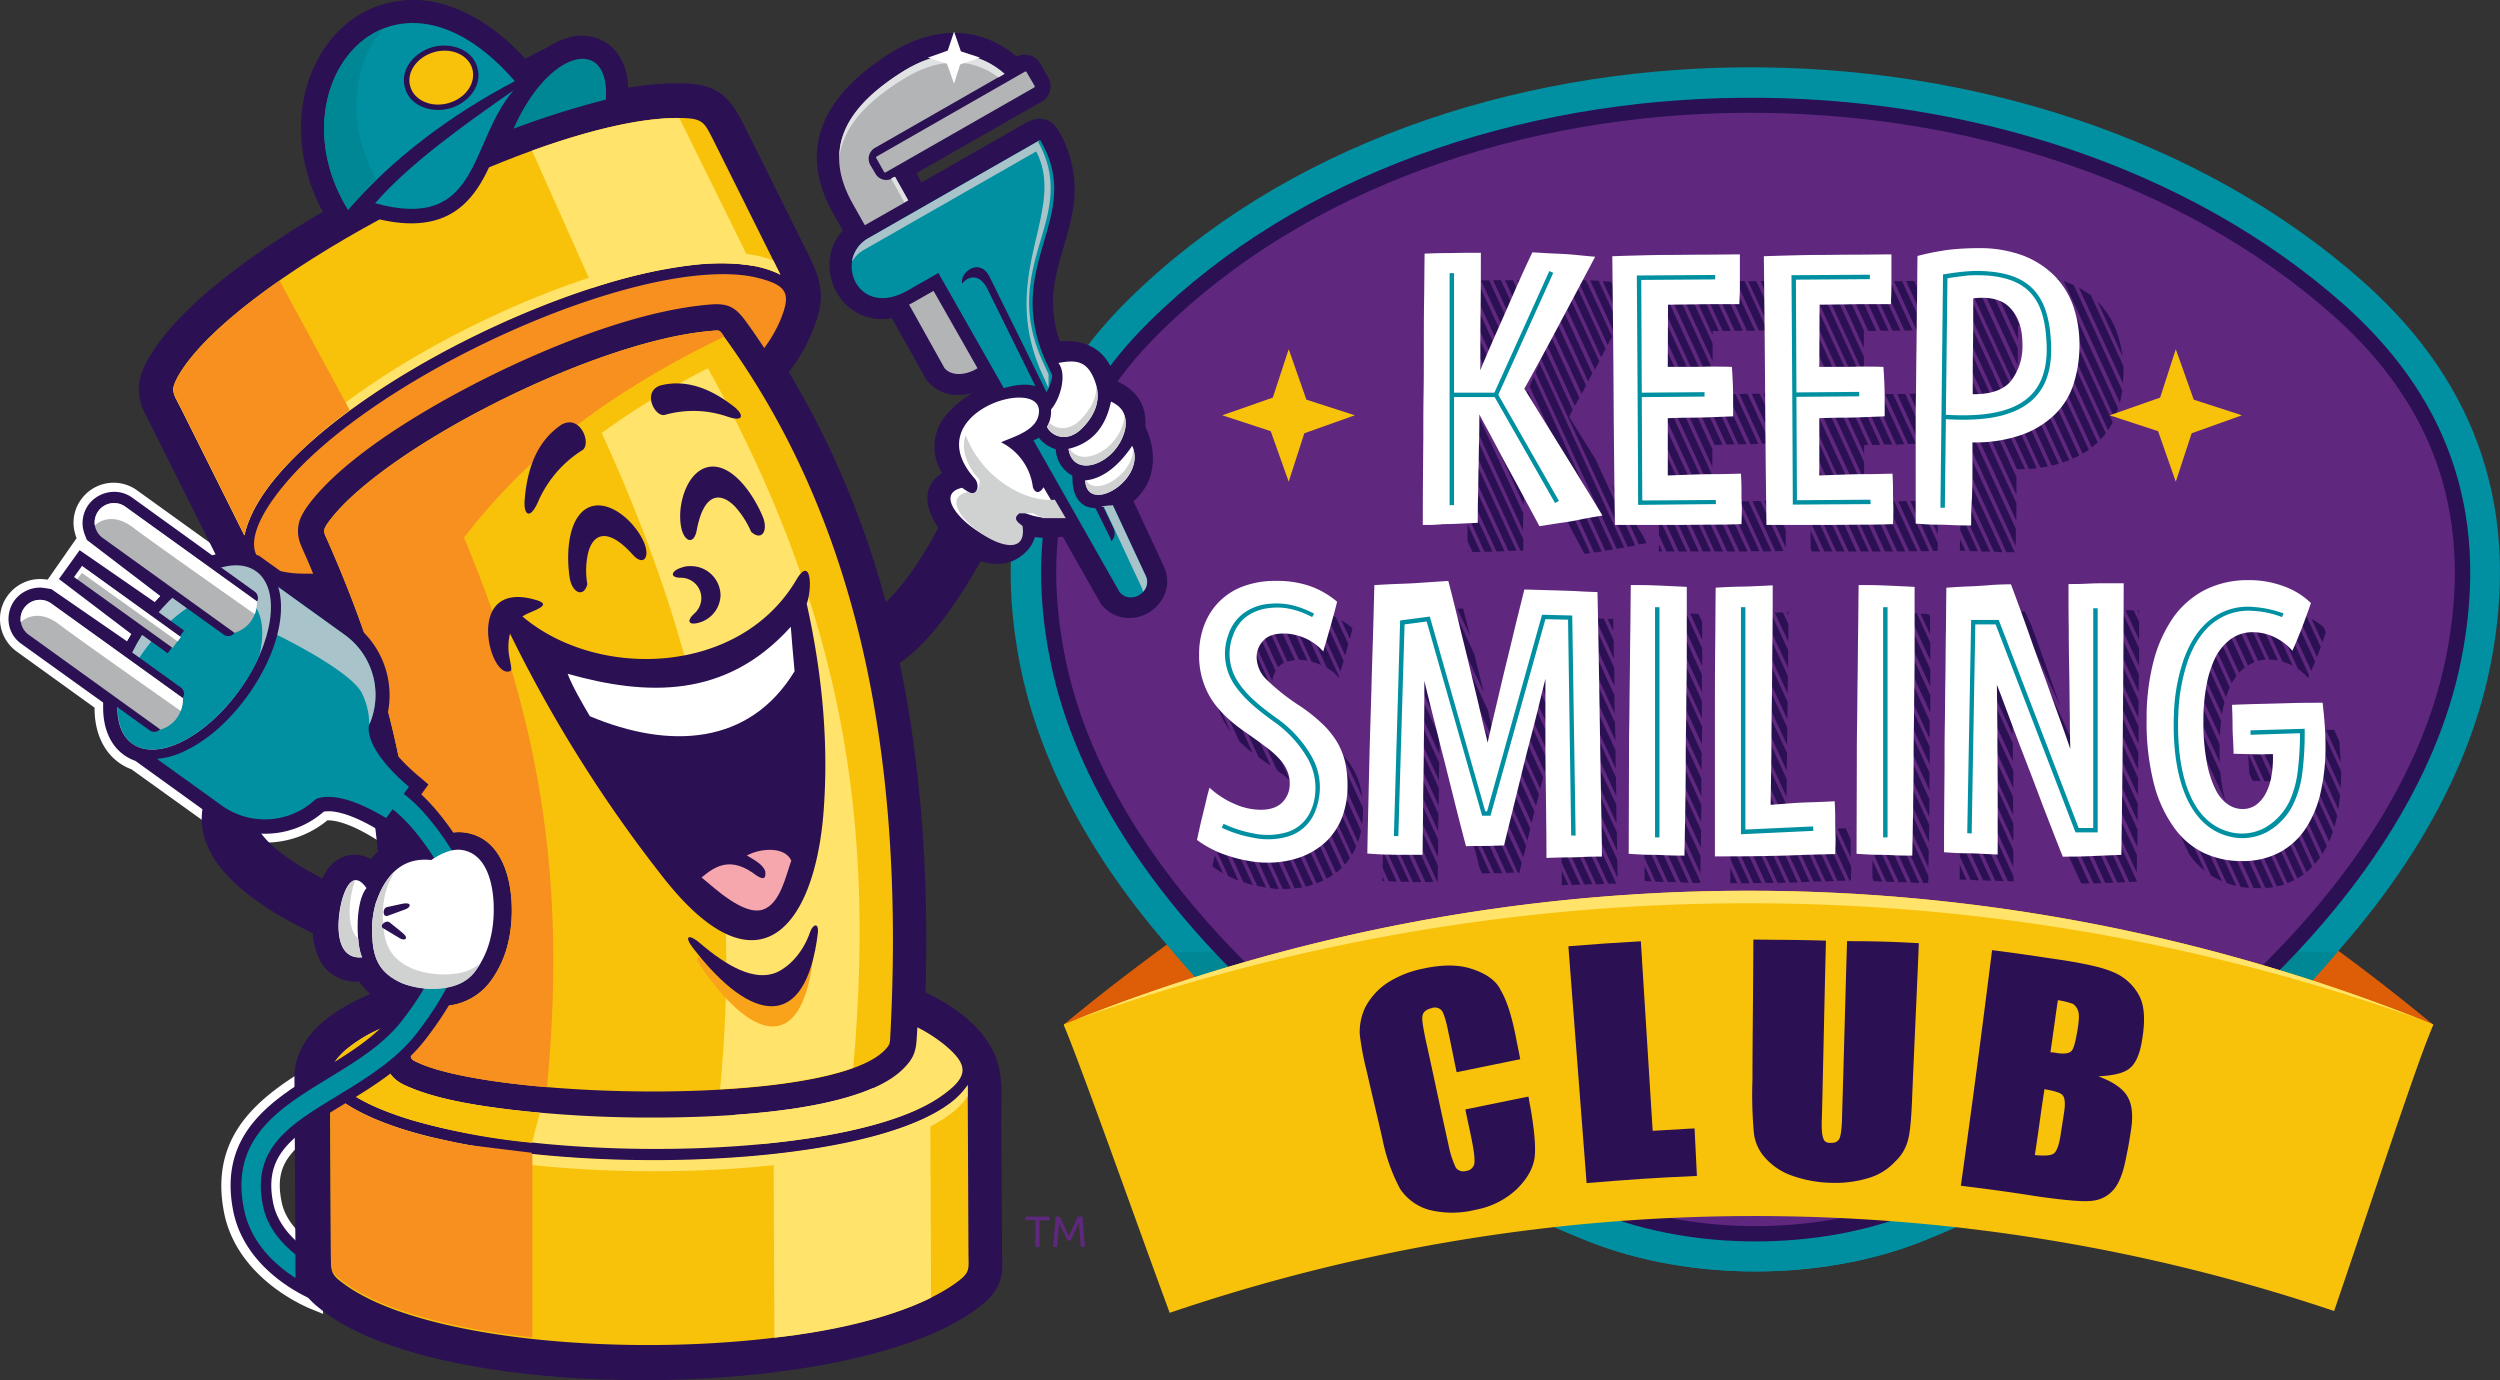 <?xml version="1.0" encoding="UTF-8"?> <svg xmlns="http://www.w3.org/2000/svg" width="731.959" height="404.079" viewBox="0 0 731.959 404.079"><rect x="0" y="0" width="731.959" height="404.079" fill="#333333" stroke="none"/><g id="keep-smiling-club-large" transform="translate(-1045.789 -1405.965)"><g id="Group_74318" data-name="Group 74318" transform="translate(1341.695 1425.67)"><path id="Path_181648" data-name="Path 181648" d="M424.9,540.419c14.408-11.893,29.2-23.023,44.6-33.619q12.121,10.863,23.785,22.26A561.02,561.02,0,0,0,424.9,540.419Z" transform="translate(-409.367 -260.142)" fill="#dd5e07"></path><path id="Path_181649" data-name="Path 181649" d="M929.482,540.419c-14.408-11.893-29.2-23.023-44.6-33.619q-12.121,10.863-23.785,22.26A576.159,576.159,0,0,1,929.482,540.419Z" transform="translate(-513.033 -260.142)" fill="#dd5e07"></path><path id="Path_181650" data-name="Path 181650" d="M438.81,251.441c91.329-90.261,266.972-89.8,361.883-5.26,33.924,30.189,46.045,67.848,36.974,112.674C822.268,434.86,740.087,499.888,671.1,527.1c-29.426,11.588-67.7,11.588-97.122,0C504.981,499.888,422.8,434.86,407.4,358.854,399.016,317.383,408.774,281.172,438.81,251.441Z" transform="translate(-404.521 -183.246)" fill="#0090a1"></path><path id="Path_181651" data-name="Path 181651" d="M685.287,568.466c-56.337-1.906-112.75.381-169.087.686,26.758,21.346,56.566,38.422,84.315,49.323,29.427,11.587,67.7,11.587,97.123,0a335.3,335.3,0,0,0,76.691-43.454C744.75,571.972,715.095,569.457,685.287,568.466Z" transform="translate(-431.065 -274.619)" fill="#008fa0"></path><path id="Path_181652" data-name="Path 181652" d="M466.8,522.9H807.871c-19.516,23.328-43.3,43.835-68,60.377H534.8C510.177,566.734,486.316,546.228,466.8,522.9Z" transform="translate(-419.323 -263.968)" fill="#008795"></path><path id="Path_181653" data-name="Path 181653" d="M447.84,260.546c-24.929,24.624-37.583,56.49-28.893,99.409,14.408,71.279,92.777,134.782,161.159,161.769,27.292,10.749,63.274,10.749,90.642,0,68.382-26.987,146.674-90.414,161.159-161.769,9.3-45.893-5.87-79.131-34.153-104.365C706.045,174.1,535.738,173.715,447.84,260.546Z" transform="translate(-407.3 -186.024)" fill="#2b1054"></path><path id="Path_181654" data-name="Path 181654" d="M452.344,265.045c-26.911,26.529-35.22,58.243-27.673,95.369,14.408,71.279,93.844,133.028,158.414,158.491,26.3,10.368,61.063,10.368,87.364,0,64.57-25.462,143.93-87.212,158.414-158.491,8.157-40.175-2.439-73.109-32.78-100.172C706.356,180.425,538.641,179.739,452.344,265.045Z" transform="translate(-408.678 -187.397)" fill="#5f277e"></path><path id="Path_181655" data-name="Path 181655" d="M482.61,381.825c0-.991.076-1.906.152-2.9l11.054,24.014a45.939,45.939,0,0,1-3.964-3.43l-7.166-15.628a17.858,17.858,0,0,1-.076-2.058Zm.457-4.8,12.5,27.215.457.305c1.067.762,2.058,1.448,3.049,2.135l-15.17-32.933c-.305,1.144-.61,2.211-.839,3.278Zm1.449-4.574,16.39,35.525c.61.457,1.144.839,1.677,1.22.762.61,1.448,1.22,2.135,1.753l-18.83-40.938a13.115,13.115,0,0,0-1.372,2.44Zm1.982-3.43,20.431,44.444a12.8,12.8,0,0,1,1.6,2.744,6.055,6.055,0,0,1,.457,1.677l9.224,20.126c.61-.457,1.143-.991,1.677-1.448l-31.942-69.373a11.79,11.79,0,0,0-1.448,1.83Zm2.287-2.745,31.942,69.373a18.564,18.564,0,0,0,1.525-1.906l-21.8-47.494c-.076-.153-.076-.229-.152-.381l-9.758-21.193c-.686.61-1.22,1.067-1.753,1.6Zm2.592-2.135,8.157,17.762a6.88,6.88,0,0,1,.991-2.973L493.206,363a19.21,19.21,0,0,0-1.83,1.143Zm2.821-1.6c.457-.229.915-.381,1.372-.61.229-.076.381-.152.61-.229l6.785,14.789a6.364,6.364,0,0,0-1.6,1.22l-.152.152L494.2,362.538Zm2.973-1.144a17.467,17.467,0,0,1,2.134-.534l6.861,14.866a9.438,9.438,0,0,0-2.211.458l-6.785-14.789Zm3.278-.686c.762-.076,1.525-.229,2.287-.229l7.09,15.4a12.4,12.4,0,0,0-2.363-.229h-.076l-6.937-14.942Zm3.354-.3h2.363l7.7,16.848-.229-.153a17.556,17.556,0,0,0-2.592-.915L503.8,360.4Zm3.583,0,2.516.229,9.224,19.973-.076.3a12.95,12.95,0,0,0-3.507-2.9l-8.157-17.61Zm3.735.457c.915.153,1.83.381,2.668.61l6.632,14.484-.152.534c-.3.915-.534,1.753-.762,2.592l-8.386-18.22Zm4.041.991.152.076c.991.381,1.906.762,2.821,1.22l3.659,7.928-.229.762q-.343,1.372-.686,2.516l-5.718-12.5Zm4.574,2.211a23.7,23.7,0,0,1,3.278,2.363c-.229,1.067-.533,2.058-.762,3.049l-2.516-5.413Zm-16.543,25.92c1.067.991,2.363,2.058,3.888,3.278l17,37.05a24.292,24.292,0,0,1-1.22,2.439l-19.668-42.767Zm5.718,4.65c.839.61,1.677,1.22,2.668,1.906a7.993,7.993,0,0,1,.839.61l13.112,28.588a23.055,23.055,0,0,1-.915,3.278l-15.7-34.382Zm5.26,3.659c1.372,1.067,2.668,2.058,3.812,3.049l8.081,17.61v1.3a26.187,26.187,0,0,1-.229,3.507l-11.664-25.462Zm5.946,5.184a23.586,23.586,0,0,1,2.744,3.583,21,21,0,0,1,2.516,6.022c.229.915.381,1.83.534,2.821l-5.794-12.426ZM517.3,438.62l-1.83,1.144-7.395-16.085a7.94,7.94,0,0,0,.991-3.126L517.3,438.62Zm-2.821,1.6a12.176,12.176,0,0,1-1.753.762l-.229.076-6.861-14.942c.457-.3.839-.61,1.22-.915a3.3,3.3,0,0,0,.457-.534l7.166,15.552Zm-2.973,1.22c-.686.229-1.372.381-2.134.61l-6.861-14.866a17.443,17.443,0,0,0,2.135-.534L511.5,441.44Zm-3.2.839a19.331,19.331,0,0,1-2.211.3l-7.014-15.323a10.21,10.21,0,0,0,1.525.076h.915l6.785,14.942Zm-3.354.381c-.762.076-1.525.076-2.363.076l-7.547-16.39a19.675,19.675,0,0,0,2.668.686l7.242,15.628Zm-3.507.076a13.209,13.209,0,0,1-2.439-.229l-8.31-18.068a19.76,19.76,0,0,0,2.211,1.067,3.18,3.18,0,0,0,.762.3l7.776,16.924Zm-3.735-.381a2.224,2.224,0,0,1-.686-.153,16.819,16.819,0,0,1-1.906-.381l-9.529-20.659.076-.381a18.722,18.722,0,0,0,3.354,2.592l8.691,18.982Zm-3.888-.762c-.762-.229-1.525-.381-2.287-.686l-.457-.153-6.708-14.561.152-.534c.229-.991.457-1.906.686-2.821l8.615,18.754Zm-4.193-1.3c-.991-.381-1.982-.839-2.973-1.3l-3.583-7.776.153-.686.686-2.744,5.718,12.5Zm-4.5-2.135-2.439-5.26L482,436.1a22.125,22.125,0,0,0,3.125,2.058Zm2.287-41.319-4.269-9.3a22.777,22.777,0,0,0,2.592,6.785c.534.839,1.068,1.677,1.677,2.516Zm111.912-33.162.076,3.583-1.677-3.583Zm.152,6.251-2.9-6.328-2.439-.076,5.412,11.816v-.153l-.076-5.26Zm.153,8.081L593,363.529h-.381l-2.058-.076,9.148,19.973-.076-5.413Zm.076,8-10.444-22.642-2.439-.076,12.96,28.13-.076-3.049v-2.363Zm.152,8-14.18-30.8H585.6l-2.287-.076,16.7,36.211-.153-5.336Zm.153,8.081L582.1,363.224l-2.439-.076,20.431,44.368-.076-5.032V402.1Zm.152,8-21.651-47.036H577.6l-.534,2.058,23.175,50.391-.076-5.413Zm.076,8-23.633-51.382c-.3,1.143-.534,2.211-.839,3.354l24.547,53.44-.076-5.413Zm.152,8,.076,3.583v1.83L584,395.776v-5.184l16.39,35.525Zm.152,8.081c0,1.83.076,3.583.076,5.26l-16.543-35.982v-5.184L600.544,434.2Zm-.3,7.014h-2.363l-13.8-29.96v-5.184l16.162,35.144Zm-3.507.076-1.067.076c-.381,0-.839.076-1.3.076l-10.215-22.26c0-1.677,0-3.431-.076-5.26l12.655,27.368Zm-3.507.076c-.762,0-1.525.076-2.363.076l-6.633-14.408-.076-3.278V421.7l9.072,19.668Zm-3.507.152L584.23,429.7v5.26l3.05,6.632c.839-.076,1.677-.076,2.439-.076Zm-3.507.076-1.906-4.117v4.193l1.906-.076Zm-2.363-51.458c-.229.915-.534,2.058-.839,3.354l-8.462-18.3c.305-1.143.533-2.287.839-3.354l8.462,18.3Zm-1.22,4.955L582.1,397.3l-.3,1.22-8.386-18.3.838-3.43,8.386,18.3Zm-1.3,5.032c-.305,1.067-.534,2.211-.839,3.354l-8.386-18.22.839-3.431,8.386,18.3Zm-1.22,5.031-.839,3.354-8.309-18.067.305-1.144.533-2.287,8.31,18.144Zm-1.3,4.955-.839,3.354-8.31-17.991.839-3.431,8.31,18.067Zm-1.22,4.955-.839,3.354-8.233-17.839.153-.61.686-2.821,8.233,17.915Zm-1.3,5.032-.839,3.278v.076l-8.157-17.763.763-3.431,8.233,17.839Zm-1.22,5.031-8.157-17.763-.076.457-.3-1.372-20.888-45.207c-.763.076-1.525.076-2.287.152l30.875,67.162.839-3.431Zm-1.219,5.031-31.637-68.763h-.61l-1.753.076,33.162,72.041.839-3.354Zm-1.3,5.031-33.848-73.642-2.363.152,35.068,76.31h.458l.686-2.821Zm-2.211,2.821-21.422-46.655c.458,1.753.991,3.964,1.677,6.709l1.144,4.5,16.314,35.525a3.129,3.129,0,0,0,.839-.076Zm-3.507.152h-2.363l-8.538-18.525c-.839-3.43-1.677-6.632-2.44-9.758l-.457-1.677,13.8,29.96Zm-3.507,0c-.762,0-1.524.076-2.363.076l-.686-1.448-2.973-11.664,6.022,13.036Zm-14.789-47.57v5.184l-14.789-32.171.076-1.753,1.524-.076,13.189,28.816Zm-.076,7.623v5.108l-14.942-32.476.152-4.879,14.789,32.247Zm-.076,7.623-.076,5.031L533.229,378.09l.152-4.879L548.4,405.839Zm-.076,7.471-.076,2.821v2.211l-15.171-32.933.152-4.5v-.381l15.094,32.781Zm-.152,7.471c0,1.677-.076,3.354-.076,5.031L532.848,392.65l.153-4.879,15.171,33.009Zm-.076,7.547v.991c0,1.372,0,2.744-.076,4.04L532.7,399.969l.152-4.879,15.247,33.238Zm-.076,7.547c0,1.753-.076,3.354-.076,4.879h-.076l-15.4-33.467.153-4.879,15.4,33.467Zm-1.3,4.879H544.36L532.314,414.53l.152-4.879,14.256,31.1Zm-3.583,0H540.7l-8.691-18.83.153-4.955,10.978,23.785Zm-3.507-.076h-2.439l-5.26-11.435.076-4.955,7.624,16.39Zm-3.659-.076-4.04-8.919c0,1.677-.076,3.354-.076,4.955l1.753,3.812a12.321,12.321,0,0,0,2.363.152Zm-3.583-.152-.61-1.3v1.3ZM546.8,361.166a11.435,11.435,0,0,0,1.677-.152l.61-.076,13.57,29.5,2.211,9.377.3,1.372L546.8,361.166Zm3.507-.229,2.287-.153,6.175,13.417.229,1.067c.838,3.507,1.677,6.785,2.439,9.91l-11.13-24.242Zm3.43-.229,1.677-.076c.686,2.745,1.372,5.413,2.058,8.081l-3.735-8Zm54.812,53.974v-1.83l12.883,28.054a9.2,9.2,0,0,1-1.448-.076l-.991-.076L608.549,417.96v-3.278Zm0-4.345,14.1,30.646h2.211V440.6l-16.238-35.373c-.076,1.754-.076,3.431-.076,5.108Zm0-7.623,16.314,35.449c0-1.677.076-3.278.076-4.955l-16.314-35.525-.076,5.032Zm.076-7.624,16.39,35.525.076-5.032-16.39-35.6-.076,5.108Zm.076-7.547,16.39,35.6.076-5.031-16.39-35.677-.076,5.108Zm.076-7.623,16.39,35.678v-5.184l-16.39-35.6v5.108Zm.076-7.547c0-1.677.076-3.354.076-5.031l16.314,35.525v5.108l-16.39-35.6Zm.076-7.547.076-3.126h.915L625.4,395.242l-.076,5.108-16.39-35.525Zm2.134-3.126a23.637,23.637,0,0,1,2.363.076L625.32,387.7V392.8l-14.256-31.1Zm3.583.076h.762l1.6.076L625.32,380V385.1l-10.673-23.328Zm3.583.152c.839,0,1.677.076,2.439.076h0L625.4,372.3v5.184l-7.166-15.552Zm3.659.153,3.507,7.7V364.6l-1.067-2.363c-.762-.076-1.6-.076-2.44-.152Zm-4.116,78.674-9.3-20.2v5.184l6.861,14.942c.915,0,1.677.076,2.439.076Zm-3.583-.076-5.718-12.35v5.184l3.278,7.09c.839,0,1.677.076,2.44.076Zm-3.583-.153-2.058-4.5v4.345a18.658,18.658,0,0,0,2.058.152Zm39.337-14.561h.153l6.785,14.713c-.762,0-1.525.076-2.363.076l-20.812-45.283v-5.184l16.314,35.449-.076.229Zm1.3-.076,6.785,14.713h0l2.363-.076L653.6,425.736l-2.364.152Zm3.431-.229,6.861,14.865,2.363-.076-6.861-14.942-.991.076-1.372.076Zm3.43-.305c.762-.076,1.525-.076,2.363-.152L667.4,440.3l-2.363.076L658.1,425.355Zm3.507-.152h.457c.61,0,1.3-.076,1.906-.076L669,436.1c0,1.372,0,2.744-.076,4.193h-.381L661.607,425.2Zm3.431-.152,3.812,8.386v-5.26l-1.448-3.2c-.762,0-1.6.076-2.363.076Zm3.507-.152.229.534v-.61l-.229.076ZM653.374,440.83l-19.668-42.767v5.184l17.305,37.66c.762-.076,1.6-.076,2.363-.076Zm-3.507.076-16.161-35.144v5.184l13.8,30.036,2.363-.076Zm-3.506.076-12.655-27.52v5.184L644,440.983Zm-3.583,0-9.148-19.821v5.184l6.785,14.713,2.363-.076Zm-3.507.076-5.565-12.121v5.184l3.2,6.937Zm-3.583,0-2.058-4.422v4.422Zm-1.982-53.288L650.02,423.22c0-1.6.076-3.278.076-5.031l-16.39-35.6v5.184Zm0-7.623,16.39,35.6c0-1.677,0-3.354.076-5.108h0l-16.39-35.6-.076,5.108Zm.076-7.623,16.39,35.6c0-1.677,0-3.354.076-5.108l-16.39-35.6c0,1.677-.076,3.354-.076,5.108Zm.076-7.547,16.39,35.6.076-5.032-15.247-33.238-1.144.076-.076,2.592Zm2.287-2.744,14.179,30.8L650.4,388l-11.892-25.919a23.114,23.114,0,0,1-2.363.152Zm3.507-.152h.61a13.5,13.5,0,0,0,1.754-.076l8.462,18.372-.076,5.108-10.749-23.4Zm3.507-.076c.839,0,1.6-.076,2.364-.076l5.031,10.9v5.108L643.159,362Zm3.507-.153c.839,0,1.6-.076,2.363-.076l1.6,3.43v5.108l-3.964-8.462Zm3.507-.153h.458v.915l-.458-.915Zm25.081,52.983v-3.507l13.722,29.807c-.686,0-1.448-.076-2.211-.076h-.153l-11.359-24.624v-1.6Zm0-6.023,14.866,32.323h1.448l.076-2.058L675.33,403.476c-.076,1.753-.076,3.507-.076,5.184Zm.076-7.623,16.314,35.449c0-1.677.076-3.278.076-5.031l-16.314-35.525-.076,5.108Zm.076-7.623,16.39,35.6.076-5.031-16.39-35.6v.915l-.076,4.117Zm.076-7.547,16.39,35.678.076-5.031-16.39-35.678-.076,5.031Zm.076-7.623,16.39,35.6v-5.108l-16.39-35.6v5.108Zm0-7.547c0-1.677.076-3.354.076-5.031l16.39,35.525V406.3l-16.467-35.6Zm.152-7.471V361.7h1.677l14.637,31.866-.076,5.108-16.238-35.449Zm2.9-1.525c.838,0,1.6,0,2.439.076l11.13,24.242v5.108L678.608,361.7Zm3.583.153,2.363.076,7.623,16.467v5.031l-9.987-21.574Zm3.583.076,1.677.076h.762l3.964,8.614V375.8l-6.4-13.875Zm3.583.229,2.745,6.023V363l-.3-.686c-.762-.076-1.6-.153-2.44-.153Zm-4.04,78.6-10.063-21.879v5.184l7.7,16.7Zm-3.583-.076-6.48-14.1v5.184l4.04,8.843c.763,0,1.525.076,2.287.076Zm-3.583-.076-2.9-6.251v5.184l.457.915c.839,0,1.6.076,2.44.152Zm75.167-79.436v.915l-.457-.915Zm0,3.431-1.6-3.431h-2.363l3.964,8.538V364.6Zm0,7.7-5.108-11.054h-2.363l7.471,16.162V372.3Zm-.076,7.623-8.614-18.677c-.838,0-1.6.076-2.363.076l10.9,23.709.076-5.108Zm-.076,7.623L741.12,361.394c-.839,0-1.6.076-2.363.076l14.332,31.18.076-5.108Zm0,7.623-15.475-33.619h-.61v3.812l16.085,34.915v-5.108Zm-.076,7.547-.076,5.108-15.933-34.687v-5.26l16.009,34.839Zm-.076,7.547-.076,5.031-15.781-34.305c0-1.753-.076-3.507-.076-5.336l15.933,34.61Zm-.076,7.547-.076,5.031-15.552-33.848v-1.067c0-1.448-.076-2.9-.076-4.345l15.7,34.229Zm-.076,7.547-.076,5.032L737.46,397c0-1.753-.076-3.507-.076-5.336l15.475,33.7Zm-.152,7.547-.076,5.031L737.46,405c0-1.6-.076-3.278-.076-5.031v-.3L752.707,432.9Zm-.076,7.471v.229l-2.211.076L714.057,361.7h.152c.762-.076,1.449-.076,2.135-.152l18.144,39.489c1.219,3.507,2.287,6.4,3.049,8.691l-.076-2.135,15.171,32.781Zm-3.354.381-2.058.076h-.305l-36.287-78.9c.839-.076,1.6-.076,2.287-.152l36.364,78.979Zm-3.507.153-2.363.076-36.287-78.826.991-.076,1.372-.076,36.287,78.9Zm-3.506.152h-.61a12.345,12.345,0,0,0-1.677.076l-36.287-78.826,2.287-.153,36.287,78.9Zm-3.507.076h-2.363l-6.022-13.112-.762-1.982q-2.859-7.662-5.489-14.408c-1.753-4.5-3.278-8.614-4.65-12.274l-.534-1.449,19.821,43.225Zm-22.489-48.942-13.722-29.807-1.22.076-.076,2.439,15.018,32.628v-5.337Zm.076,7.928-15.094-32.781c0,1.677-.076,3.354-.076,5.031l15.171,33.009v-5.26Zm.076,7.852-15.247-33.085V380L716.5,413.234v-4.193l-.076-1.067Zm0,7.852L701.1,382.511l-.076,5.108,15.4,33.467c.076-1.753,0-3.431,0-5.26Zm.076,7.776-15.4-33.543-.076,5.108L716.5,428.785V423.6Zm0,7.7-15.476-33.7-.076,4.955L716.5,436.332V431.3Zm0,7.623-15.552-33.848v5.108L714.9,440.449l1.677.076-.076-1.6Zm-2.9,1.525-12.731-27.673v5.108l10.368,22.489h.686l1.677.076Zm-3.583-.153-9.148-19.9v5.108l6.785,14.713c.762.076,1.6.076,2.363.076Zm-3.583-.076-5.641-12.2v5.108l3.2,6.937c.839.076,1.6.153,2.439.153Zm-3.659-.153a17.317,17.317,0,0,1-1.982-.152v-4.269l1.982,4.421Zm14.79-78.521L730.295,389.3c-1.525-4.193-3.125-8.691-4.8-13.417-1.22-3.431-2.439-6.861-3.735-10.368l-1.906-4.04c-.762,0-1.525,0-2.287.076Zm76.158,49.7h0l-6.708-14.484c.762,0,1.6-.076,2.363-.076l6.708,14.561Zm-1.22,0-6.632-14.408h-.686c.076,1.372.076,2.668.076,3.964l4.8,10.444a13.01,13.01,0,0,1,2.439,0Zm-3.583-.076-3.583-7.852c0,1.448.076,2.668.152,3.736,0,.61.077,1.22.077,1.83l.991,2.211c.839,0,1.6,0,2.364.076Zm1.6-14.561,16.467,35.906c.457-.762.915-1.525,1.3-2.287l-15.475-33.619a11.475,11.475,0,0,0-2.287,0Zm3.507-.152,14.942,32.4c.381-.915.763-1.83,1.067-2.821L796.389,396.31l-1.677.076-.686.076Zm3.507-.076,2.363-.076,11.435,24.929q-.114.457-.229.915a22.825,22.825,0,0,1-.61,2.44l-12.96-28.207Zm3.507-.076,2.135-.076h.229l8.767,19.135c-.152,1.372-.3,2.744-.533,4.04l-10.6-23.1Zm3.507-.076c.763,0,1.6,0,2.363-.076l5.565,12.121v.61c0,1.448-.076,2.9-.152,4.345l-7.776-17Zm3.507-.076h2.363l1.525,3.354c.076,1.067.153,2.058.229,3.126.076.991.153,1.982.153,2.973l-4.269-9.453Zm3.583,0ZM806.3,433.512a18.548,18.548,0,0,1-1.524,1.906l-8.081-17.61.076-.457a30.714,30.714,0,0,0,.381-3.812l9.148,19.973Zm-2.287,2.744a15.9,15.9,0,0,1-1.677,1.525l-7.09-15.4a16.257,16.257,0,0,0,1.068-2.9l7.7,16.771Zm-2.516,2.211c-.61.457-1.22.839-1.83,1.22l-6.556-14.256a9.84,9.84,0,0,0,1.525-1.906l6.861,14.942Zm-2.745,1.677c-.61.3-1.3.61-1.982.915l-6.48-14.027a9.343,9.343,0,0,0,1.982-.915l6.48,14.027Zm-2.973,1.3a17.48,17.48,0,0,1-2.135.534l-6.785-14.789a8.415,8.415,0,0,0,1.372.152,4.686,4.686,0,0,0,1.067-.076l6.48,14.18Zm-3.2.762a11.078,11.078,0,0,1-2.287.229l-8.615-18.753a7.83,7.83,0,0,0,2.592,2.439,9.058,9.058,0,0,0,1.22.61l7.09,15.476Zm-3.431.3-26.987-58.7v.076c-.305,1.067-.533,2.211-.762,3.354l25.462,55.27h2.287Zm-3.583-.076c-.839-.076-1.678-.152-2.516-.3l-22.565-49.095c.152-1.372.305-2.744.534-4.04l24.548,53.44Zm-3.812-.61-21.5-46.655c-.076,1.525-.152,3.126-.229,4.727l18.906,41.09a17.228,17.228,0,0,0,2.82.839Zm-4.193-1.372c-.305-.153-.534-.229-.839-.381a23.449,23.449,0,0,1-2.363-1.3l-14.1-30.57q-.229-2.744-.229-5.718l17.534,37.965Zm-4.955-2.973a24.175,24.175,0,0,1-4.65-4.955l-5.641-12.274-.229-.686a62.138,62.138,0,0,1-1.525-8.157L772.6,437.476Zm-9.987-55.27c.3-.991.686-1.982.991-2.973l13.494,29.35a47.075,47.075,0,0,0,.762,5.336,30.679,30.679,0,0,0,.838,3.354l-16.085-35.068Zm1.525-4.269a26.945,26.945,0,0,1,1.22-2.592l11.511,25v1.3c0,1.449,0,2.744.077,4.04l-12.807-27.749Zm1.83-3.812c.457-.762.915-1.525,1.372-2.211l9.987,21.65c-.152,1.372-.3,2.821-.381,4.345l-10.978-23.785Zm2.058-3.2a18.511,18.511,0,0,1,1.525-1.906l8.767,19.058c-.229.915-.457,1.83-.61,2.821l-.152.686-9.53-20.659Zm2.287-2.744c.533-.534,1.067-1.067,1.677-1.6l7.852,17.153c-.381.915-.762,1.83-1.067,2.821l-8.462-18.372Zm2.516-2.287,7.624,16.619c.457-.763.915-1.525,1.372-2.135l-7.243-15.78c-.533.381-1.143.839-1.753,1.3Zm2.668-1.906,7.09,15.475a10.459,10.459,0,0,1,1.677-1.525L777.407,363h0c-.61.3-1.3.686-1.906.991Zm2.9-1.448,6.785,14.789a14.979,14.979,0,0,1,1.906-.991l-6.709-14.561c-.61.229-1.3.457-1.982.762Zm3.05-1.144a17.469,17.469,0,0,1,2.135-.534l6.785,14.713a10.306,10.306,0,0,0-2.211.381l-6.709-14.561Zm3.2-.686a22.033,22.033,0,0,1,2.211-.3l7.09,15.4a14.049,14.049,0,0,0-2.516-.229l-6.785-14.866Zm3.354-.381,7.318,15.857a15.867,15.867,0,0,1,2.44.915,1.909,1.909,0,0,1,.534.3l-7.928-17.153h-.457a16.594,16.594,0,0,0-1.906.076Zm3.583,0,8.31,18.067a13.538,13.538,0,0,1,2.9,2.592l.305-.762-9.072-19.668a12.619,12.619,0,0,0-2.44-.229Zm3.735.381c.915.153,1.753.381,2.668.61l6.861,14.866-.228.61-.915,2.058-8.386-18.144Zm4.041.991c.381.153.686.229,1.067.381a14.41,14.41,0,0,1,1.906.839l4.193,9.072-.153.3c-.3.915-.686,1.753-.991,2.516L799.363,361.7Zm4.422,1.982,3.2,6.861c.305-.991.686-1.906.991-2.973l-.686-1.525a20.115,20.115,0,0,0-3.507-2.363ZM556.71,344.089v-.61l.229.61Zm0-3.126,1.448,3.126h2.363l-3.812-8.233v5.108Zm0-7.7,4.955,10.749h2.363l-7.318-15.857v5.108Zm0-7.623,8.462,18.3c.839,0,1.6-.076,2.363-.076l-10.749-23.328-.076,5.108Zm.076-7.623,11.892,25.767,2.363-.076-14.179-30.875c-.076,1.829-.076,3.507-.076,5.184Zm.076-7.623,15.323,33.314.839-.076v-3.278l-16.162-35.068v.534q0,2.287,0,4.574Zm0-7.623v-5.108l16.162,35.144-.076,3.2v1.83L556.862,302.77Zm.076-7.623v-5.184l16.238,35.373v5.031l-16.238-35.22Zm0-7.776v-5.108l16.314,35.525v1.677l-.076,3.354-16.238-35.449Zm0-7.623v-5.031l22.184,48.256-.229-.458c-1.6-3.049-2.9-5.489-3.964-7.395-.991-1.906-1.6-2.973-1.677-3.2v3.43l-16.314-35.6Zm.076-7.547c0-1.677.076-3.354.076-5.031l35.525,77.225-1.677.229c-1.3-2.44-2.592-4.879-3.888-7.242L557.014,272.2Zm.153-7.471h0l2.363-.076,13.951,30.341v3.964c.076-.152.382-.839.839-2.058l21.651,47.036-2.211.3L557.167,264.73Zm3.507-.153L573.481,292.4v-5.108l-10.444-22.718Zm3.507-.076,9.3,20.278v-5.108L566.467,264.5Zm3.507,0,5.794,12.655v-5.108l-3.507-7.547h-2.287Zm3.583,0,2.287,5.031V264.5Zm3.583,31.027,22.184,48.18.839-.152c.457-.076.915-.153,1.449-.229l-23.252-50.543c-.381.915-.762,1.753-1.067,2.516l-.152.229Zm1.753-3.964,23.785,51.61c.762-.152,1.525-.3,2.211-.381l-24.776-53.9-1.22,2.668Zm1.677-3.964,25.31,54.965h.076l2.134-.381-11.74-25.462-.686-1.067c-2.516-4.041-4.879-7.776-6.937-11.206l1.067-1.982-8.081-17.534-1.067,2.439-.076.229Zm1.753-3.964,8.081,17.686,1.3-2.363-8.233-17.915-1.143,2.592Zm1.754-3.964,8.309,18.068,1.3-2.363-8.462-18.3-1.143,2.592Zm1.753-3.964,8.462,18.449.533-1.067.686-1.3-8.614-18.677c-.305.839-.686,1.677-1.068,2.592Zm1.754-3.888,8.691,18.83,1.3-2.363-8.767-19.058a26.984,26.984,0,0,0-1.22,2.592Zm1.753-3.888,8.767,19.135,1.3-2.44-8.843-19.287a26.969,26.969,0,0,0-1.22,2.592Zm1.906-3.507,8.767,19.059,1.3-2.439L591.4,264.577c-.763-.076-1.6-.152-2.44-.152Zm3.659.152,7.013,15.247,1.3-2.44-5.87-12.731-2.439-.076Zm3.659.229c.839.076,1.677.076,2.44.152l4.116,8.919-1.3,2.439-5.26-11.511Zm3.659.229a10.353,10.353,0,0,1,1.525.152l.991.076,2.287,4.955-1.3,2.439-3.507-7.623Zm3.736.381,1.677,3.659,1.3-2.44-.457-.991-2.516-.229Zm-5.031,58.624,2.058,3.354c2.363,3.888,4.879,7.928,7.471,12.121l.915,1.982-2.211.381-8.233-17.839Zm30.57-26.224h2.363l6.785,14.713c-.762,0-1.525,0-2.364.076l-6.785-14.789Zm3.583,0,6.785,14.713c.686,0,1.3-.076,1.906-.076h.381l-6.708-14.637h-2.364Zm3.507,0,6.708,14.561,2.363-.076-6.708-14.561c-.762.076-1.6.076-2.363.076Zm3.583-.076h2.364l5.26,11.435v3.049h-.991l-6.633-14.484Zm3.507,0h2.363l1.6,3.431c0,.61.076,1.3.076,1.906,0,1.3.076,2.439.076,3.507l-4.117-8.843Zm3.583.076.229.457v-.457ZM634.849,312.6l-21.8-47.418h-.991v3.049L632.486,312.6Zm-3.507.076L612.132,270.9l.076,5.26,16.848,36.592,2.287-.076Zm-2.973,1.3v5.184l-16.085-35.068-.076-5.26,16.161,35.144Zm0,7.7v5.184L612.36,291.945l-.076-5.26,16.085,34.991Zm0,7.7L612.36,294.537l.076,5.26,20.278,44.14h2.363l-6.632-14.408h-.076v-.153Zm1.22.153,2.364-.076,6.708,14.484H636.3l-6.709-14.408Zm3.507-.153L635,329.3h.457l6.709,14.561H639.8L633.1,329.376Zm3.507-.076,6.708,14.637,2.363-.076-6.708-14.637c-.838,0-1.6,0-2.363.076Zm3.507-.076,6.708,14.637,2.363-.076-6.708-14.637h-.61l-1.753.076Zm3.507-.076,2.363-.076,3.888,8.538v5.184l-6.251-13.646Zm3.507-.076,2.363-.076.305.61c.076,1.143.076,2.44.076,3.736v1.6l-2.744-5.87Zm-15.628,14.866L612.36,302.389v5.26l16.7,36.287h2.439Zm-3.507,0h-2.363L612.513,315.5l-.076-5.26,15.552,33.7Zm-3.583,0-11.893-25.843.076,5.26,9.453,20.583Zm-3.507,0-8.309-17.991.076,5.26,5.87,12.731Zm-3.583,0h-2.363l-2.211-4.8-.076-5.336,4.65,10.139Zm-3.583,0h-.991V341.8l.991,2.135Zm.534-78.75,2.363-.076,11.816,25.615v5.184l-14.18-30.722Zm3.507-.076,1.982-.076h.381l8.31,17.991v5.184l-10.673-23.1Zm3.507-.076,2.363-.076,6.632,14.408h-1.829v1.143l-7.166-15.475Zm3.506-.076h2.364l6.632,14.408h-2.364l-6.632-14.408Zm3.507-.076h2.363l6.632,14.408h-2.363l-6.632-14.408Zm3.583,0h2.363l6.633,14.408h-2.363l-6.633-14.408Zm3.507-.076,6.633,14.408h2.439l-6.632-14.484-2.44.076Zm3.507,0,6.632,14.484h2.363l-6.632-14.484H638.89Zm3.583-.076h2.363l4.574,9.91c0,1.448-.076,2.973-.152,4.574h-.152l-6.632-14.484Zm3.507,0h2.363l.991,2.211v5.184l-3.354-7.395Zm26.834,33.086h1.448l6.785,14.789h-2.363l-21.8-47.341,2.363-.076,13.57,29.426v3.2Zm2.592,0,6.785,14.789c.839,0,1.6-.076,2.364-.076l-6.785-14.713Zm3.583,0,6.709,14.637h.152l2.135-.076-6.708-14.561Zm3.507,0h2.363l6.632,14.484-2.363.076L682.5,297.815Zm3.583-.076h2.363l3.43,7.547v5.26l-5.794-12.807Zm3.507,0,2.211,4.879c-.076-1.6-.152-3.2-.305-4.8-.61,0-1.22-.076-1.906-.076ZM677.54,312.681,656.5,266.94l.076,5.336,18.6,40.48,2.363-.076Zm-3.507.076-17.458-37.888.076,5.26,16.162,35.144v-2.516Zm-1.22,5.032-16.162-35.068.076,5.26,16.085,34.991v-5.184Zm0,7.7-16.085-34.915.076,5.26,22.108,48.1h2.363l-6.632-14.484-1.83.076v-4.041Zm2.973,3.964,2.363-.076,6.708,14.561H682.5l-6.708-14.484Zm3.506-.153h.153c.686,0,1.449-.076,2.211-.076l6.708,14.637H686L679.294,329.3Zm3.507-.076,6.709,14.637c.839,0,1.6,0,2.363-.076l-6.708-14.637c-.839.076-1.6.076-2.364.076Zm3.507-.076,6.709,14.637h1.3c0-.762.076-1.525.076-2.287l-5.718-12.35Zm3.507-.076,2.363-.076,2.135,4.574c0,1.3,0,2.744.076,4.422v.915l-4.574-9.834Zm3.507-.076h.838c0,.61.076,1.3.076,1.982l-.915-1.982Zm-15.628,14.942-20.964-45.512v5.26l18.525,40.252h2.439Zm-3.506,0-17.305-37.66v5.26l14.942,32.4Zm-3.583,0H668.24l-11.283-24.547-.076-5.26L670.6,343.937Zm-3.507,0h-2.44l-7.7-16.7-.076-5.26L667.1,343.937Zm-3.583,0H661.15l-4.04-8.767-.076-5.336,6.48,14.1Zm-3.583,0h-2.363l-.381-.839-.076-5.336,2.82,6.175Zm.458-78.75,12.35,26.911v-5.184l-9.987-21.8-2.364.076Zm3.507-.152,8.843,19.287v-4.955h.076l-6.632-14.332-2.135.076-.152-.076Zm3.507-.076,6.632,14.408H676.4l-6.633-14.408Zm3.583-.076,6.632,14.408h2.363l-6.632-14.408h-2.363Zm3.507,0,6.632,14.408h2.363l-6.632-14.408Zm3.506-.076,6.633,14.408h2.363l-6.632-14.408Zm3.583,0h2.363l6.632,14.484h-2.363l-6.632-14.484Zm3.507-.076h2.363L693.7,278.3v.915H691.8l-6.709-14.484Zm3.583,0,5.108,11.206v-5.108l-2.821-6.1Zm3.507,0,1.6,3.507V264.73Zm24.7,79.436h-2.363l-13.646-29.579v-5.108l16.009,34.687Zm-3.583,0L700.868,317.1v5.184l9.986,21.727a8.3,8.3,0,0,1,1.372.076l1.068.076Zm-3.583-.152-8.843-19.135v5.184l6.4,13.951a13.023,13.023,0,0,1,2.44,0Zm-3.583-.152L700.944,332.5v5.184l2.821,6.1c.762.076,1.525.076,2.363.076Zm-3.659-.153-1.6-3.43v3.354a11.262,11.262,0,0,0,1.6.076Zm-1.525-36.745,16.238,35.373c0-1.6.076-3.278.076-4.955l-16.314-35.449v5.031Zm.076-7.623,16.314,35.525c.076-1.525.076-3.2.076-5.031l-16.391-35.6v5.108Zm.076-7.547,16.314,35.525v-5.184L701.1,286.685v5.108Zm.076-7.623,16.391,35.677c.838,0,1.6,0,2.363-.076l-18.754-40.633v5.031Zm.076-7.547,19.821,43.148c.762-.076,1.525-.076,2.287-.229l-22.031-47.951c-.077,1.677-.077,3.354-.077,5.031Zm.077-7.547.076-3.888.458-.152,15.856,34.458v5.184l-16.39-35.6Zm1.525-4.269c.763-.152,1.448-.3,2.135-.457l12.655,27.6v5.108L702.85,264.806Zm3.278-.686c.762-.152,1.448-.3,2.135-.381l9.529,20.659v5.031l-11.664-25.31Zm3.278-.61.686-.076a11.386,11.386,0,0,1,1.6-.152l6.632,14.408-.457.076v4.117l-8.462-18.372Zm3.355-.381c.762-.076,1.524-.076,2.287-.153l6.708,14.561a12.23,12.23,0,0,0-2.363,0l-6.632-14.408Zm3.43-.153c.762,0,1.525,0,2.363-.076l7.166,15.552a10.4,10.4,0,0,0-2.745-.762l-6.785-14.713Zm3.583-.076c.839,0,1.6.076,2.439.076l21.346,46.35c-.457.61-.991,1.22-1.525,1.83L732.2,289.811a14.794,14.794,0,0,0-3.431-9.3c-.458-.457-.915-.839-1.372-1.22l-7.623-16.39Zm3.659.229,20.812,45.283q.686-1.029,1.372-2.287l-19.669-42.691c-.839-.152-1.677-.229-2.516-.3Zm3.736.534L746.151,304.9c.305-.686.533-1.372.762-2.058.076-.3.153-.534.229-.839l-17.305-37.736a23.1,23.1,0,0,0-2.668-.61Zm4.117,1.067,16.39,35.677a25.979,25.979,0,0,0,.686-3.659l-14.179-30.8a18.667,18.667,0,0,0-1.83-.762c-.381-.152-.686-.3-1.067-.457Zm4.421,1.982L748.59,294.69c.076-1.144.153-2.287.153-3.507v-1.448l-9.529-20.812c-1.144-.762-2.287-1.525-3.507-2.211Zm5.413,3.964,7.319,16.009a30.455,30.455,0,0,0-1.525-6.556,24.031,24.031,0,0,0-5.336-8.919,3.32,3.32,0,0,1-.457-.534Zm.076,41.319-9-19.592a16.57,16.57,0,0,1-.61,3.964l7.852,17.076c.61-.457,1.143-.915,1.753-1.448Zm-2.592,2.135-7.471-16.238a12.808,12.808,0,0,1-1.22,2.516l6.861,14.866a12.016,12.016,0,0,0,1.829-1.144Zm-2.82,1.677L729.151,301.4c-.076.152-.229.229-.305.381a10.4,10.4,0,0,1-1.3,1.3l6.328,13.646a8.78,8.78,0,0,0,1.906-.915Zm-2.9,1.372-6.175-13.493a8.779,8.779,0,0,1-1.906.915l6.1,13.265.686-.229a3.751,3.751,0,0,0,1.3-.457Zm-3.05,1.067a17.439,17.439,0,0,1-2.134.534l-6.1-13.341c.762-.152,1.525-.3,2.134-.457l6.1,13.265Zm-3.2.762c-.686.152-1.449.229-2.211.381l-6.251-13.646c.839,0,1.6-.076,2.363-.076Z" transform="translate(-422.935 -202.177)" fill="#2b1054"></path><path id="Path_181656" data-name="Path 181656" d="M562.8,333.737c0-8.31.076-17,.153-26.072,0-3.812,0-7.852.076-12.274.076-4.345.076-8.843.076-13.417s0-9.224.076-13.875.076-9.224.153-13.8c2.287-.076,4.422-.152,6.4-.152s3.735-.076,5.184-.076H579.8c0,5.336,0,10.825-.076,16.467s-.076,11.588-.076,17.915c.076-.229.534-1.372,1.449-3.507s2.058-4.8,3.506-8.081,3.05-6.861,4.8-10.9,3.583-8.081,5.489-12.045c2.363.153,4.65.3,6.861.381s4.193.229,5.87.381c2.058.229,3.964.381,5.641.534q-4.231,8-8,15.094c-2.516,4.726-4.65,8.767-6.556,12.274-2.211,4.117-4.269,7.852-6.175,11.283,2.134,3.431,4.422,7.166,6.937,11.206,2.135,3.43,4.574,7.395,7.318,11.816,2.744,4.5,5.641,9.148,8.615,14.1-1.753.3-3.659.61-5.641.991-1.753.381-3.66.762-5.87,1.067-2.134.3-4.5.686-6.937,1.067q-3.316-6.175-6.4-11.893c-2.058-3.812-3.964-7.242-5.565-10.292s-2.9-5.489-3.964-7.395c-.991-1.906-1.6-2.973-1.677-3.2,0,2.363,0,4.955-.076,7.624s-.076,5.413-.153,8.233-.076,5.565-.152,8.309-.076,5.26-.076,7.623c-1.6.076-3.2.152-4.955.229-1.525.076-3.2.152-5.108.152a49.081,49.081,0,0,1-6.023.229Zm71.736-46.274h5.641c1.753,0,3.735,0,6.022-.076,2.287,0,4.65,0,7.09.076.152,1.753.228,3.583.3,5.336s.076,3.278.076,4.65v4.5c-1.982.076-3.964.152-6.023.229-1.83.076-3.812.152-6.1.152-2.211,0-4.574.076-7.013.152v16.771q3.088-.114,6.632-.229c2.059-.076,4.346-.152,6.862-.152s5.184-.076,7.928-.152c.076,1.372.152,2.821.152,4.345,0,1.372,0,2.9.076,4.727.076,1.753,0,3.659-.076,5.718-2.592.076-5.565.152-8.767.152-3.278,0-6.556.076-9.987.076h-18.3c-.153-11.969-.305-24.471-.381-37.431s-.229-26.682-.381-41.243c2.211-.076,4.726-.153,7.623-.229s5.946-.153,9.224-.153,6.632-.076,10.139-.076,6.937-.076,10.368-.076v9c0,1.753-.076,3.583-.152,5.565h-6.633c-2.058,0-4.345,0-6.785.076-2.515,0-4.955.076-7.471.076l-.076,18.22Zm44.368,0h5.641c1.753,0,3.735,0,6.022-.076,2.287,0,4.65,0,7.09.076.152,1.753.229,3.583.3,5.336s.077,3.278.077,4.65v4.5c-1.982.076-3.964.152-6.022.229-1.83.076-3.812.152-6.1.152-2.211,0-4.574.076-7.014.152v16.771q3.088-.114,6.632-.229c2.059-.076,4.346-.152,6.861-.152s5.184-.076,7.929-.152c.076,1.372.152,2.821.152,4.345,0,1.372,0,2.9.076,4.727.076,1.753,0,3.659-.076,5.718-2.592.076-5.565.152-8.767.152-3.278,0-6.633.076-9.987.076h-18.3c-.153-11.969-.305-24.471-.381-37.431s-.229-26.682-.381-41.243c2.211-.076,4.727-.153,7.624-.229s5.946-.153,9.224-.153,6.632-.076,10.139-.076,6.937-.076,10.368-.076v9c0,1.753-.076,3.583-.152,5.565h-6.632c-2.058,0-4.345,0-6.785.076-2.516,0-4.955.076-7.471.076l-.076,18.22Zm44.445,46.427c-1.6,0-3.2,0-4.955-.076-1.525-.076-3.2-.152-5.108-.152s-3.964-.152-6.175-.305V307.665c0-3.812,0-7.852.076-12.045.076-4.269.076-8.615.152-13.188s.076-9.148.152-13.722c.076-4.65.076-9.224.153-13.722a79.739,79.739,0,0,1,8.69-1.753,76.509,76.509,0,0,1,9.072-.534,36.609,36.609,0,0,1,13.265,2.211,26.55,26.55,0,0,1,9.224,6.022,24.2,24.2,0,0,1,5.413,8.919,34.633,34.633,0,0,1,1.753,11.054,37.458,37.458,0,0,1-1.753,11.664,21.758,21.758,0,0,1-5.641,9,26.91,26.91,0,0,1-9.758,5.87,41.433,41.433,0,0,1-14.18,2.135v8.691c0,2.9-.076,5.489-.152,7.852-.229,2.592-.229,5.184-.229,7.776Zm15.018-52.983c0-4.574-1.144-8.081-3.507-10.6-2.287-2.516-5.946-3.507-10.9-2.9,0,5.031,0,9.987-.076,14.637-.076,4.727-.076,9.148-.076,13.417q7.89.114,11.206-3.888A16.549,16.549,0,0,0,738.367,280.907Z" transform="translate(-442.136 -199.753)" fill="#fff"></path><path id="Path_181657" data-name="Path 181657" d="M476.71,401.774a23.507,23.507,0,0,1,1.525-8.462,19.163,19.163,0,0,1,11.359-11.283,26.571,26.571,0,0,1,9.529-1.6,29.186,29.186,0,0,1,10.292,1.6,25.22,25.22,0,0,1,7.7,4.5c-.457,1.83-.915,3.659-1.448,5.413-.457,1.753-.915,3.278-1.3,4.65-.457,1.6-.915,3.049-1.3,4.5a15.335,15.335,0,0,0-5.336-3.888,15.714,15.714,0,0,0-6.251-1.372c-2.745,0-4.727.686-6.023,2.134a7,7,0,0,0-1.906,4.8,9.3,9.3,0,0,0,2.745,6.4,62.188,62.188,0,0,0,9.3,7.471,47.757,47.757,0,0,1,6.785,5.26,26.147,26.147,0,0,1,4.5,5.336,21,21,0,0,1,2.516,6.023,29.956,29.956,0,0,1,.762,7.166,25.929,25.929,0,0,1-1.448,8.843,20.039,20.039,0,0,1-4.5,7.166,21.614,21.614,0,0,1-7.395,4.727,27.947,27.947,0,0,1-10.291,1.753,27.122,27.122,0,0,1-5.413-.534,34.891,34.891,0,0,1-5.565-1.372,27.523,27.523,0,0,1-5.108-2.058,30.01,30.01,0,0,1-4.345-2.668c.381-1.906.839-3.812,1.22-5.565.457-1.753.838-3.43,1.22-4.955.381-1.677.762-3.278,1.22-4.8A25.322,25.322,0,0,0,487,445.685a18.954,18.954,0,0,0,7.7,1.753c2.744,0,4.879-.686,6.327-2.134a7.523,7.523,0,0,0,2.211-5.565,9.5,9.5,0,0,0-.61-3.431,11.745,11.745,0,0,0-1.982-3.278,23.835,23.835,0,0,0-3.964-3.659c-1.677-1.3-3.812-2.821-6.4-4.65-4.8-3.278-8.233-6.709-10.368-10.292a23.865,23.865,0,0,1-3.2-12.655Zm116.638-18.067q.114,5.146.229,11.435c.076,4.193.152,8.614.229,13.188s.152,9.3.229,14.1.153,9.529.229,14.1.152,9,.229,13.188.153,8,.153,11.435c-1.6,0-3.2,0-4.955.076-1.525.076-3.2.153-5.108.153s-3.964.076-6.175.153c0-5.794-.076-11.74-.152-17.915-.076-5.184-.152-10.9-.152-17V409.093c-.458,1.83-1.144,4.574-1.982,8.081s-1.906,7.547-3.049,11.969-2.287,9.148-3.507,14.18c-1.219,4.955-2.439,9.834-3.583,14.561-.839,0-1.906.076-3.049.076-.991.076-2.211.076-3.507.076-1.372,0-2.9,0-4.574.076-1.3-4.879-2.516-9.682-3.735-14.561s-2.364-9.529-3.507-13.875c-1.067-4.345-2.058-8.31-2.973-11.816-.839-3.507-1.525-6.251-1.982-8.157,0,3.888,0,8.081-.076,12.655s-.076,9.072-.153,13.646-.153,8.919-.153,13.188c-.076,4.269-.076,8.081-.152,11.435h-4.955c-1.6,0-3.354,0-5.26-.076-1.906,0-3.888-.153-5.946-.3.076-5.336.229-11.359.381-18.068s.3-13.493.534-20.583c.229-7.014.381-14.027.61-20.888s.381-13.265.534-19.058c2.668-.153,5.26-.3,7.852-.381s4.879-.229,6.937-.381q3.659-.229,6.861-.457c1.3,4.955,2.516,9.911,3.659,14.713,1.22,4.8,2.287,9.3,3.278,13.417s1.906,7.852,2.668,11.207,1.448,5.946,1.906,8c.457-2.058,1.067-4.727,1.83-7.928s1.6-6.785,2.516-10.673,1.982-8.081,3.049-12.579,2.211-9,3.354-13.646q4.116.114,8,.229c2.592.076,4.955.152,6.937.229,2.135.152,4.345.229,6.48.3Zm9.224,50.924c0-3.812,0-7.852.076-12.121s.076-8.691.152-13.265.076-9.148.153-13.8.076-9.224.152-13.8c2.287,0,4.422,0,6.4.076s3.736.152,5.26.229c1.754.076,3.278.153,4.727.229V396.59c0,4.879,0,9.529-.076,14.1s-.076,9-.153,13.265-.076,8.233-.076,11.969c-.076,8.691-.229,17-.381,24.929-1.525,0-3.126,0-4.879-.076-1.525-.076-3.2-.153-5.108-.153s-4.04-.152-6.328-.3l.076-25.691Zm41.471,11.359c1.982-.152,3.964-.305,6.023-.457,1.829-.153,3.812-.229,6.022-.3s4.422-.153,6.708-.3c.076,1.448.153,2.973.153,4.727,0,1.525,0,3.125.076,4.955s0,3.736-.076,5.794c-3.354.076-7.014.153-10.9.3-3.278.152-7.09.229-11.282.3s-8.538.076-13.036.076v-40.4c0-7.09,0-13.875.077-20.507s.076-12.578.152-17.763c2.287-.152,4.422-.229,6.4-.3,1.982,0,3.735-.076,5.336-.152,1.83-.076,3.431-.153,4.955-.229,0,4.8,0,9.91-.076,15.476s-.076,11.13-.153,16.772-.152,11.206-.152,16.7q-.115,8.233-.229,15.323Zm25.233-11.359c0-3.812,0-7.852.077-12.121s.076-8.691.152-13.265.076-9.148.152-13.8.076-9.224.153-13.8c2.287,0,4.421,0,6.4.076s3.735.152,5.26.229c1.753.076,3.278.153,4.726.229V396.59c0,4.879,0,9.529-.076,14.1s-.076,9-.152,13.265-.076,8.233-.076,11.969c-.076,8.691-.228,17-.381,24.929-1.525,0-3.125,0-4.879-.076-1.525-.076-3.2-.153-5.108-.153s-4.041-.152-6.328-.3l.076-25.691Zm78.14-53.516c-.076,26.911-.305,53.364-.687,79.512-1.677.076-3.43.152-5.413.229-1.677.076-3.506.152-5.565.229s-4.117.076-6.175.076c-1.982-4.955-3.888-9.911-5.87-15.018q-2.859-7.661-5.489-14.408c-1.754-4.5-3.278-8.615-4.651-12.274s-2.439-6.556-3.278-8.614c.076,6.175.153,12.274.153,18.144.076,5.946.076,11.206.076,15.933v15.628q-2.173-.114-4.574-.229c-1.449-.076-3.126-.153-5.031-.153s-3.964-.152-6.1-.3c0-8.157.076-16.543.153-25.233,0-3.735,0-7.7.076-11.893s.076-8.538.153-13.036.076-9,.152-13.646.076-9.148.152-13.646c2.287-.152,4.574-.3,6.785-.381s4.269-.229,6.1-.381c2.135-.153,4.117-.229,6.023-.229q2.744,7.318,5.26,14.408c1.677,4.8,3.278,9.3,4.879,13.493,1.525,4.269,2.9,8.157,4.193,11.664s2.287,6.4,3.05,8.691c-.076-2.82-.152-6.1-.152-9.834-.076-3.735-.076-7.7-.153-11.969s-.152-8.614-.152-13.188c-.076-4.574-.076-9-.076-13.341,1.448,0,2.973,0,4.726-.076,1.525-.076,3.2-.152,5.184-.152ZM787.745,431.2c-1.067,0-2.363,0-3.735-.076-1.372,0-2.821-.076-4.422-.076,0-1.22-.076-2.516-.152-4.04-.076-1.3-.152-2.744-.152-4.5s-.076-3.659-.153-5.794c3.2-.152,6.4-.229,9.529-.305s5.946-.153,8.462-.229c2.973-.076,5.794-.076,8.538-.076.229,2.135.457,4.345.61,6.48s.229,4.269.229,6.251a60.071,60.071,0,0,1-1.372,13.265,32.036,32.036,0,0,1-4.345,10.673,21.184,21.184,0,0,1-7.623,7.09,22.973,22.973,0,0,1-11.206,2.592,25.7,25.7,0,0,1-11.207-2.44,23.059,23.059,0,0,1-8.767-7.623,37.951,37.951,0,0,1-5.794-12.884,72.227,72.227,0,0,1-2.058-18.372,66.094,66.094,0,0,1,2.058-17.305,40.167,40.167,0,0,1,5.87-12.884,26.1,26.1,0,0,1,9.377-8,27.885,27.885,0,0,1,12.5-2.744,28.9,28.9,0,0,1,10.444,1.83,21.854,21.854,0,0,1,7.852,4.879c-.61,1.83-1.3,3.659-1.906,5.336s-1.22,3.2-1.753,4.5c-.61,1.525-1.22,2.9-1.754,4.117a16.5,16.5,0,0,0-5.108-3.888,14.639,14.639,0,0,0-6.4-1.525,10.768,10.768,0,0,0-6.4,1.906,15.047,15.047,0,0,0-4.574,5.336,31.632,31.632,0,0,0-2.668,8.233,56.58,56.58,0,0,0-.915,10.6,61.428,61.428,0,0,0,1.067,12.35,29.022,29.022,0,0,0,2.668,7.928,10.624,10.624,0,0,0,3.659,4.193,7.483,7.483,0,0,0,3.964,1.22,6.864,6.864,0,0,0,4.193-1.3,10.049,10.049,0,0,0,2.821-3.507,17.437,17.437,0,0,0,1.6-5.108,32.02,32.02,0,0,0,.381-6.175l-3.354.076Z" transform="translate(-421.536 -230.054)" fill="#fff"></path><path id="Path_181658" data-name="Path 181658" d="M574.4,262.1v34.991h11.816l16.086-35.6,1.144.534L587.356,297.7l17.762,31.1-1.144.61-17.687-31.027H574.4v31.637h-1.3V262.1Zm76.692,67.62-22.794.229c-.076-22.413-.229-44.749-.381-67.162l22.946-.152v1.3l-21.65.153.152,33.009,18.372-.152v1.3l-18.372.153.152,30.265,21.5-.152.076,1.22Zm45.283,0-22.794.152c-.077-22.413-.229-44.749-.381-67.162l22.946-.152v1.3l-21.65.153.152,33.009,18.372-.153v1.3l-18.372.152.152,30.265,21.5-.152.076,1.3Zm20.431,1.067.762-68.306.534-.076c2.287-.381,4.5-.686,6.708-.839a37.562,37.562,0,0,1,6.556.076c6.632.61,10.978,2.821,13.722,6.48s3.888,8.691,4.117,15.018c.381,9.987-3.354,15.7-9.377,18.754-5.718,2.973-13.417,3.431-21.422,2.973l-.305,25.92Zm2.058-67.162-.457,39.947c7.852.457,15.4,0,20.812-2.821,5.565-2.821,9-8.157,8.691-17.61-.229-6.1-1.3-10.9-3.888-14.256-2.516-3.354-6.556-5.413-12.807-6.022a43.706,43.706,0,0,0-6.327-.076C722.9,263.015,720.842,263.244,718.86,263.625Z" transform="translate(-444.587 -201.835)" fill="#0090a1"></path><path id="Path_181659" data-name="Path 181659" d="M505.24,291.5l5.184,14.789,14.179,4.574-14.789,5.26L505.24,330.3l-5.26-14.789-14.18-4.65,14.789-5.184Z" transform="translate(-423.837 -208.974)" fill="#f9c20a"></path><path id="Path_181660" data-name="Path 181660" d="M845.964,291.5l5.26,14.789,14.1,4.574-14.713,5.26-4.65,14.18-5.184-14.789-14.18-4.65,14.789-5.184Z" transform="translate(-504.832 -208.974)" fill="#f9c20a"></path><path id="Path_181661" data-name="Path 181661" d="M535.991,457.269l1.83-63.122L546.511,393l16.238,57.023h.534l16.085-57.557,8.843.229.991,64.418h-1.3l-.915-63.2-6.632-.152-16.085,57.557h-2.439L545.6,394.452l-6.48.839-1.83,61.978Zm77.759-67.01V457.65h-1.3V390.259Zm25.157,0v65.1l19.821-.915.076,1.3-21.193.991V390.259Zm41.624,0V457.65h-1.3V390.259Zm23.328,66.171L705,393.994h8.081l23.4,60.911h4.269V390.564h1.3V456.2h-6.48l-23.4-60.911h-5.946l-1.067,61.216-1.3-.076ZM512.053,393.156a24.576,24.576,0,0,0-5.946-2.287,17.957,17.957,0,0,0-6.4-.381A13.9,13.9,0,0,0,492.842,393a11.587,11.587,0,0,0-3.964,5.565,14.872,14.872,0,0,0,1.753,13.951c2.592,3.888,6.708,7.09,10.9,10.139A34.515,34.515,0,0,1,511.9,433.941a18.117,18.117,0,0,1,2.135,12.274,19.594,19.594,0,0,1-1.3,4.345,12.334,12.334,0,0,1-7.624,6.785,20.933,20.933,0,0,1-10.444.381,36.044,36.044,0,0,1-9.072-2.9l.534-1.143a36.866,36.866,0,0,0,8.767,2.821,20.246,20.246,0,0,0,9.834-.381,11.192,11.192,0,0,0,6.861-6.1,14.8,14.8,0,0,0,1.22-4.04,17.589,17.589,0,0,0-2.058-11.435,33.952,33.952,0,0,0-10.063-10.9c-4.193-3.049-8.462-6.4-11.206-10.444a16.148,16.148,0,0,1-1.906-15.018A12.759,12.759,0,0,1,492,392.012a14.625,14.625,0,0,1,7.547-2.744,20.594,20.594,0,0,1,6.861.458,27.272,27.272,0,0,1,6.251,2.44l-.61.991Zm283.972,0a27.767,27.767,0,0,0-8.615-1.83,16.83,16.83,0,0,0-11.74,3.659c-3.126,2.516-5.489,6.251-7.166,10.825a54.24,54.24,0,0,0-2.821,15.247c-.381,8.386.381,17.381,3.43,24.242,2.363,5.413,6.175,9.453,11.816,10.825a14.159,14.159,0,0,0,10.216-1.372,17.816,17.816,0,0,0,7.319-8.233,30.167,30.167,0,0,0,2.21-8.691,90.608,90.608,0,0,0,.61-10.673l-14.485.457v-1.3l15.857-.457v.686a89.044,89.044,0,0,1-.609,11.511,29.739,29.739,0,0,1-2.364,9.072,18.458,18.458,0,0,1-7.852,8.843,15.385,15.385,0,0,1-11.13,1.448c-6.1-1.448-10.139-5.794-12.731-11.588-3.126-7.09-3.964-16.238-3.583-24.776a54.262,54.262,0,0,1,2.9-15.628c1.754-4.727,4.193-8.691,7.547-11.359a17.646,17.646,0,0,1,12.655-3.888,32.858,32.858,0,0,1,9,1.906Z" transform="translate(-423.791 -232.185)" fill="#0090a1"></path><path id="Path_181662" data-name="Path 181662" d="M551.9,570.953,764.593,569.2c-15.247,14.256-26.148,21.346-45.207,30.951,0,0-77.3-10.292-123.728,0C595.658,600.151,567.223,585.133,551.9,570.953Z" transform="translate(-439.548 -274.972)" fill="#2b1054"></path><path id="Path_181663" data-name="Path 181663" d="M800.072,602.111c-112.445-42.691-232.209-41.929-347.628,0-7.166-17.305-20.278-46.2-27.444-63.5,129.369-52.144,271.47-52.144,400.915,0C818.673,555.913,807.161,584.882,800.072,602.111Z" transform="translate(-409.389 -258.407)" fill="#f9c20a"></path><path id="Path_181664" data-name="Path 181664" d="M796.846,622.589c9.682-28.207,23.633-70.9,28.969-83.781-129.446-52.144-271.546-52.144-400.915,0,5.413,12.96,20.659,56.185,31.027,84.315A531.549,531.549,0,0,1,796.846,622.589Z" transform="translate(-409.367 -258.454)" fill="#f9c20a"></path><g id="Group_72934" data-name="Group 72934" transform="translate(19.041 241.093)"><path id="Path_181665" data-name="Path 181665" d="M823.4,537.236c-127.311-50.315-266.591-50.315-393.9,0A586.189,586.189,0,0,1,823.4,537.236Z" transform="translate(-429.5 -499.5)" fill="#ffe36a"></path></g><path id="Path_181667" data-name="Path 181667" d="M20.452,0c5.032,17.855,9.9,35.711,14.933,53.565,4.707-1.3,7.142-1.948,11.849-3.246,1.461,5.356,2.11,8.116,3.571,13.472-12.5,3.246-18.667,5.032-31.165,8.765C13.148,50.319,6.493,28.081,0,5.843,8.116,3.409,12.174,2.272,20.452,0Z" transform="matrix(0.978, 0.208, -0.208, 0.978, 164.504, 251.632)" fill="#2b1054"></path><path id="Path_181668" data-name="Path 181668" d="M47.073,0c3.409,15.1,6.655,30.191,10.064,45.287,1.137,5.194,1.786,8.765,1.786,11.038a12.876,12.876,0,0,1-1.948,7.142,17.2,17.2,0,0,1-6.168,6.655,33.555,33.555,0,0,1-10.064,4.22,36.8,36.8,0,0,1-12.336.974,18.7,18.7,0,0,1-8.927-3.246,12.792,12.792,0,0,1-4.707-6.006,124.881,124.881,0,0,1-4.383-14.771C6.168,35.386,4.221,27.432,0,11.524c8.278-2.11,12.336-3.246,20.615-5.194,4.058,16.881,8.278,33.762,12.336,50.643.65,2.922,1.3,4.707,1.948,5.519.487.812,1.3.974,2.434.65,1.3-.325,1.948-.974,2.11-1.948s-.162-3.246-.974-6.493c-3.9-16.557-7.954-33.276-11.849-49.832C34.574,2.759,38.632,1.785,47.073,0Z" transform="matrix(0.966, 0.259, -0.259, 0.966, 220.429, 244.25)" fill="#2b1054"></path><path id="Path_181670" data-name="Path 181670" d="M0,3.8C8.278,2.5,12.5,2.015,20.939.878,27.594.066,32.626-.258,36.035.229a15.078,15.078,0,0,1,8.927,4.383c2.435,2.435,3.9,6.655,4.545,12.661.487,4.058,0,6.98-1.3,8.765s-3.9,3.246-8.116,4.707c4.87.325,8.278,1.623,10.064,3.571,1.948,1.948,3.084,5.194,3.571,9.739.325,2.6.487,3.9.649,6.331.487,4.707.325,8.116-.649,10.551A9.294,9.294,0,0,1,48.7,66.131c-2.435,1.136-7.629,2.11-15.583,3.246-9.09,1.136-13.635,1.785-22.887,3.246C6.979,49.574,3.571,26.687,0,3.8Zm22.562,8.765c.811,6.168,1.3,9.252,2.11,15.258a13.485,13.485,0,0,1,2.11-.324c1.948-.325,3.246-.812,3.733-1.786s.325-3.409-.162-7.467c-.325-2.11-.65-3.571-1.3-4.382A3.847,3.847,0,0,0,27.107,12.4,23.448,23.448,0,0,0,22.562,12.565ZM25.971,38.7c.974,7.792,1.623,11.525,2.6,19.316,2.76-.487,4.545-1.136,5.194-1.948s.811-2.6.487-5.357l-.812-6.493c-.325-2.922-.974-4.707-1.785-5.194C31,38.374,29.055,38.374,25.971,38.7Z" transform="translate(288.385 254.833) rotate(16)" fill="#2b1054"></path><path id="Path_181828" data-name="Path 181828" d="M37.521,3.6C33.95,1.323,29.242.187,23.4.025A30.15,30.15,0,0,0,12.2,1.648,19.629,19.629,0,0,0,4.408,7,17.021,17.021,0,0,0,1,14.146a85.947,85.947,0,0,0-.65,11.2C.187,33.462.187,37.521.025,45.636A52.682,52.682,0,0,0,1.486,60.894,15.009,15.009,0,0,0,8.3,69.01a28.014,28.014,0,0,0,13.148,3.246A23.922,23.922,0,0,0,34.6,69.335c3.571-2.11,6.006-4.545,7.3-7.629q1.7-4.383,2.435-15.1c0-1.137.162-1.623.162-2.759-7.466-.325-11.2-.487-18.829-.812-.162,3.409-.162,5.195-.325,8.766q-.244,5.6-.974,7.3a2.7,2.7,0,0,1-2.76,1.461,2.8,2.8,0,0,1-2.759-1.623,27.55,27.55,0,0,1-.487-6.655c.325-12.823.65-19.316.974-32.139.162-3.571.325-5.843.812-6.818s1.461-1.461,3.084-1.461A2.7,2.7,0,0,1,26,13.335c.324.812.487,3.084.324,6.493C26.158,24.7,26,26.97,25.834,31.84c7.629.325,11.362.487,18.991.811.162-2.6.162-3.9.325-6.492.325-6.493,0-11.2-.973-14.447C43.527,8.465,41.092,5.868,37.521,3.6Z" transform="translate(97.806 269.577) rotate(-14)" fill="#2b1054"></path></g><g id="Group_74317" data-name="Group 74317" transform="translate(1045.789 1405.965)"><path id="Path_181698" data-name="Path 181698" d="M150.065,425.748a75.139,75.139,0,0,0-9.4-11.912l2.146-3.034L138,406.732c-7.1-6.067-8.879-9.915-9.323-11.321l-.074-.148.074-.148a28.862,28.862,0,0,0-9.915-33.3L90.946,341.842l-2.22-.74a20.31,20.31,0,0,0-12.061.074l-.148.074L54.1,325.12a11.683,11.683,0,0,0-16.352,2.664,11.456,11.456,0,0,0-2.072,8.731,14.977,14.977,0,0,0,.666,2.442l.074.148-.666.962h0l-7.843,11.247-.222-.074a18.223,18.223,0,0,0-1.924-.148,11.777,11.777,0,0,0-9.545,4.883,11.456,11.456,0,0,0-2.072,8.731,11.809,11.809,0,0,0,4.735,7.621l22.789,16.426v.222c0,6.955,2.59,12.652,7.177,15.908a15.42,15.42,0,0,0,3.626,1.924l22.567,16.2a27.96,27.96,0,0,0,16.574,5.253,28.557,28.557,0,0,0,18.128-6.437l.074-.074h.37c1.48,0,5.7.518,13.392,5.253l5.327,3.256,1.554-2.146a65.637,65.637,0,0,1,5.253,7.1c7.177,10.951,4.292,24.935-8.657,41.731-4.883,6.289-12.578,11.025-20.126,15.538-14.354,8.731-32.26,19.608-27.3,44.321,3.7,18.128,21.753,26.489,25.305,27.969l3.626,1.48-.074-3.921c0-1.406-.074-2.812-.148-4.218s-.148-2.886-.148-4.292a3.019,3.019,0,0,1,1.036-2.22l2.368-2.442-2.96-1.628c-3.922-2.146-10.8-6.881-12.209-14.133-2.368-11.838,3.108-16.352,19.386-26.267,8.8-5.4,17.98-10.877,24.787-19.756C158.574,464.149,161.756,443.432,150.065,425.748Z" transform="translate(-13.982 -181.564)" fill="#fff"></path><path id="Path_181699" data-name="Path 181699" d="M135.279,356.755c-9.4.74-18.128,2.886-26.637,8.065-1.924,1.184-4.661,3.182-5.549,5.327a5.093,5.093,0,0,0,.74,4.366c3.256,5.623,11.691,10.877,18.794,14.576,1.48-3.182,3.848-5.919,7.547-6.733a8.94,8.94,0,0,1,6.659,1.11,19.836,19.836,0,0,1,2.072-2.22,227.2,227.2,0,0,0-3.626-24.491Zm-15.464,48.316c-10.507-5.031-23.677-12.8-29.448-22.789-3.256-5.7-4.07-11.839-1.554-17.906,2.22-5.549,6.807-9.693,11.839-12.727a72.182,72.182,0,0,1,31.15-10.063,298.309,298.309,0,0,0-10.359-31.668c-10.211.518-22.2-1.11-27.6-10.877l-.148-.222L72.461,256.349c-1.48-2.96-2.96-5.179-3.4-8.657-.518-3.774.666-7.325,2.516-10.581,9.545-16.722,33.888-33,51.2-43.211-5.327-9.915-7.7-21.605-5.623-32.778,2-10.581,7.991-20.422,17.61-25.675a31.23,31.23,0,0,1,23.9-2.146c9.1,2.738,17.018,8.8,23.381,15.76l6.659-3.4a22.152,22.152,0,0,1,4.587-2.294,13.926,13.926,0,0,1,11.025.222c5.549,2.664,7.621,8.287,7.917,13.984a79.258,79.258,0,0,1,16.722-1.258c9.175.37,12.874,3.7,16.87,11.691l19.164,38.475c4.587,9.175,4.809,13.762.74,23.381a48.117,48.117,0,0,1-6.511,10.951,262.426,262.426,0,0,1,28.413,67.406c6.141-5.845,11.543-14.576,15.39-21.827-4-5.7-4.957-12.283,1.11-15.982a14.363,14.363,0,0,1,1.11-16.944,28.926,28.926,0,0,1,7.917-6.585c-4.735,1.406-9.915.666-13.318-3.4l-.37-.444L289.4,225.05c-15.168,2.59-23.751-15.316-14.354-25.675l-2.886-5.105c-11.321-20.274-.962-35.664,16.722-46.762,12.283-7.769,25.9-8.509,37.07.962a5.175,5.175,0,0,1,6.881,2l2.368,4.143a5.19,5.19,0,0,1-1.924,7.029l-36.7,20.939,1.48,2.738,30.558-17.462c4.07-2.294,7.621-1.332,9.841,2.738a33.728,33.728,0,0,1,4.144,21.383c-.962,7.325-3.848,14.058-5.253,21.236a33.657,33.657,0,0,0,1.258,18.572c8.435-.592,14.206,3.034,16.352,11.543l.888.444c5.475,2.59,8.213,7.1,7.769,13.022,3.626,7.7,3.034,16.278-3.478,21.827,2.96,6.363,5.993,12.8,8.953,19.238v.074a9.83,9.83,0,0,1-.444,9.175c-3.774,6.659-13.244,7.917-18.054,1.554l-.222-.37-10.951-19.312a27.294,27.294,0,0,1-8.139.148,9.9,9.9,0,0,1-2.294,4c-3.848,4.07-8.657,4.587-13.54,3.034-5.623,9.915-14.28,23.455-23.751,29.818,6.585,31.594,8.509,64.224,7.547,96.485,6.881,3.256,13.615,7.769,17.98,14.058,5.4,7.769,4.144,15.242,4.217,24.047l.222,37.513c0,3.4.444,5.919-.814,9.323-1.332,3.552-3.848,5.7-6.807,7.843-36.33,26.859-153.68,27.969-190.231,1.184-7.1-5.179-8.953-8.435-9.027-17.24l-.3-52.238v-.222c.518-12.134,11.839-19.46,22.271-23.825a17.332,17.332,0,0,1-3.33-3.626,12.568,12.568,0,0,1-9.1-3.108C121.591,413.654,120.185,409.51,119.815,405.071Z" transform="translate(-28.276 -131.883)" fill="#2b1054"></path><path id="Path_181700" data-name="Path 181700" d="M260.335,224.46l-19.83-39.807c-2.368-4.661-2.96-5.845-8.287-6.067-13.984-.592-35.072,5.253-57.2,14.428-2,4.292-4.366,8.213-7.843,11.247-6.881,5.993-15.834,5.919-24.2,4-27.229,14.724-51.2,32.186-59.045,45.948-2.442,4.366-1.11,5.18,1.11,9.693l18.35,36.774c1.332-6.141,5.253-12.653,11.1-19.164,12.209-13.614,32.778-27.6,54.975-38.623s46.1-19.238,64.89-21.383C245.019,220.465,254.046,221.2,260.335,224.46Z" transform="translate(-31.839 -144.019)" fill="#f9c20a"></path><path id="Path_181701" data-name="Path 181701" d="M167.891,471.79c.37-3.921.666-7.843.888-11.691a31.169,31.169,0,0,0,9.841.222h.074a17.924,17.924,0,0,0,12.209-7.029,30.734,30.734,0,0,0,5.327-11.839c2.442-10.655.962-29.966-12.874-31.816-3.922-.518-7.621.888-10.877,2.886a17.718,17.718,0,0,0-4.513.37c-2.96-28.635-10.655-56.751-24.491-88.2-1.406-3.182-1.924-3.33.3-6.289,15.834-21.161,77.321-52.83,112.023-55.641,2.442-.222,2.22-.222,3.552,1.7,36.626,50.388,53.274,116.832,48.686,204.29-.148,2.516.074,2.886-1.85,4.81-16.352,16.056-109.063,14.28-134.96,4.069C166.781,475.786,167.521,476.23,167.891,471.79Z" transform="translate(-47.345 -165.898)" fill="#f9c20a"></path><path id="Path_181702" data-name="Path 181702" d="M167.891,471.79c.37-3.921.666-7.843.888-11.691a31.169,31.169,0,0,0,9.841.222h.074a17.924,17.924,0,0,0,12.209-7.029,30.734,30.734,0,0,0,5.327-11.839c2.442-10.655.962-29.966-12.874-31.816-3.922-.518-7.621.888-10.877,2.886a17.718,17.718,0,0,0-4.513.37c-2.96-28.635-10.655-56.751-24.491-88.2-1.406-3.182-1.924-3.33.3-6.289,15.834-21.161,77.321-52.83,112.023-55.641,2.442-.222,2.22-.222,3.552,1.7-39.437,19.09-60.673,38.845-76.137,58.823,21.679,52.09,30.262,98.556,24.269,160.931-15.39-1.332-28.709-3.552-36.256-6.511C166.781,475.786,167.521,476.23,167.891,471.79Z" transform="translate(-47.345 -165.898)" fill="#f7901e"></path><path id="Path_181703" data-name="Path 181703" d="M331.28,561.4l.222,48.686c0,4.957.666,5.845-3.034,8.657-32.63,24.639-146.059,24.713-179.207,1.184-4.365-3.108-4.365-3.552-4.439-8.8L144.6,563.25c4.735,4.661,12.727,8.509,22.715,11.543,22.2,6.659,54.975,9.545,85.534,8.361,30.632-1.184,59.045-6.363,72.437-15.834A22.81,22.81,0,0,0,331.28,561.4Z" transform="translate(-47.954 -243.595)" fill="#f9c20a"></path><path id="Path_181704" data-name="Path 181704" d="M366.2,626.674c-11.1,5.549-27.821,9.767-45.874,11.691l-.222-53.644c18.72-2,35.22-5.771,45.874-11.321Z" transform="translate(-93.6 -246.716)" fill="#ffe36a"></path><path id="Path_181705" data-name="Path 181705" d="M331.28,564.53a22.616,22.616,0,0,1-5.993,5.845c-13.392,9.471-41.805,14.724-72.438,15.834-30.484,1.184-63.262-1.7-85.534-8.361-10.063-3.034-17.98-6.881-22.715-11.542V563.05c4.735,4.661,12.727,8.509,22.715,11.543,22.2,6.659,54.975,9.545,85.534,8.361,30.632-1.184,59.045-6.363,72.438-15.834a22.815,22.815,0,0,0,5.993-5.919Z" transform="translate(-47.954 -243.543)" fill="#ffe36a"></path><path id="Path_181706" data-name="Path 181706" d="M224.5,188.143l17.906,40.1a148.2,148.2,0,0,1,28.931-6.585,63.093,63.093,0,0,1,17.61.148L267.637,178.6C256.464,178.451,241.074,182.15,224.5,188.143Z" transform="translate(-68.735 -144.032)" fill="#ffe36a"></path><path id="Path_181707" data-name="Path 181707" d="M260.325,238.29l-2.072-4.144c-6.141-2.442-14.428-2.96-23.9-1.924-18.794,2.072-42.619,10.285-64.89,21.383-22.2,11.025-42.767,25.009-54.976,38.623-5.845,6.511-9.767,13.023-11.1,19.164L85.04,274.619a45.272,45.272,0,0,1-2.146-4.292c-.888,2.59.3,3.848,2.146,7.547l18.35,36.774c1.332-6.141,5.253-12.653,11.1-19.164,12.208-13.614,32.778-27.6,54.976-38.623s46.1-19.238,64.89-21.384C245.009,234.294,254.036,235.034,260.325,238.29Z" transform="translate(-31.829 -157.849)" fill="#ffe36a"></path><path id="Path_181708" data-name="Path 181708" d="M149.266,544.929A41.97,41.97,0,0,1,161.4,537.9c-.148,1.628-.222,3.182-.37,4.81-.3,2.96-.814,5.179.74,8.139,1.7,3.182,4.366,4.218,7.473,5.475,8.657,3.4,19.9,5.031,29.153,6.141a360.106,360.106,0,0,0,38.919,2.22c18.054.074,61.635-.888,75.1-14.132,3.4-3.329,3.922-5.4,4.143-9.915.074-.814.074-1.628.148-2.368a44.687,44.687,0,0,1,7.843,5.031c7.325,6.067,7.251,9.4-.814,15.094-12.8,9.1-40.621,14.132-70.736,15.242-30.188,1.11-62.6-1.7-84.5-8.287-7.029-2.146-12.948-4.587-17.314-7.473C144.6,553.66,142.68,550.848,149.266,544.929Z" transform="translate(-48.106 -237.483)" fill="#ffe36a"></path><path id="Path_181709" data-name="Path 181709" d="M304.9,570.243l8.287,8.509c18.128-1.776,34.184-5.105,45.061-10.137L345.3,562.4C334.645,567.061,319.032,569.281,304.9,570.243Z" transform="translate(-89.647 -243.855)" fill="#ffe36a"></path><path id="Path_181710" data-name="Path 181710" d="M149.268,544.929A41.972,41.972,0,0,1,161.4,537.9c-.148,1.628-.222,3.182-.37,4.81-.3,2.96-.814,5.179.74,8.139,1.7,3.182,4.365,4.218,7.473,5.475,8.657,3.4,19.9,5.031,29.153,6.141,2.59.3,5.179.592,7.769.814l-2.294,8.805a196.132,196.132,0,0,1-35.294-6.659c-7.029-2.146-12.948-4.588-17.314-7.473C144.606,553.66,142.682,550.848,149.268,544.929Z" transform="translate(-48.106 -237.483)" fill="#f9c20a"></path><path id="Path_181711" data-name="Path 181711" d="M127.083,328c1.48.074,3.034.074,4.736.074-.814-2-1.7-4.07-2.59-6.067-.962-2.22-1.85-3.848-1.85-6.437,0-3.034,1.332-5.253,3.034-7.621,12.061-16.2,41.213-32.26,59.341-40.7,17.166-7.991,39.289-16.426,58.231-17.98,5.179-.444,7.4.666,10.433,4.809,1.924,2.59,3.7,5.253,5.475,7.917a39.973,39.973,0,0,0,4.513-7.7c3.478-8.213,2.368-10.581-6.289-12.8-5.179-1.332-11.691-1.406-19.016-.592-18.35,2.072-41.879,10.137-63.78,21.013s-42.1,24.565-54.014,37.883C116.132,310.022,105.7,326.6,127.083,328Z" transform="translate(-40.131 -160.103)" fill="#f7901e"></path><path id="Path_181712" data-name="Path 181712" d="M252.1,296.542c28.634,62.744,41.509,120.828,34.628,192.155,15.612-.888,29.67-2.886,38.993-6.289,5.993-68.072-1.036-129.928-42.545-204.808A231.8,231.8,0,0,0,252.1,296.542Z" transform="translate(-75.913 -169.782)" fill="#ffe36a"></path><path id="Path_181713" data-name="Path 181713" d="M405.382,187.759l-49.722,28.412c-9.989,6.067-2.959,23.6,11.765,15.168,2.959-1.7,5.993-3.4,8.953-5.105l19.164,33.74c3.4-1.036,6.733-1.406,9.249-.592L390.731,230.9c-2.368-4.735-5.771-3.7-7.4-1.554-.74-3.182,5.105-7.917,8.065-1.924l16.648,33.74c.888-1.7,1.7-3.848,1.628-4.957v-.074l-1.7-3.7c-13.022-28.635,11.025-42.027-1.332-64.3-.518-1.036-.3-.888-1.258-.37ZM404.2,275.217l25.157,44.321c3.107,4.069,9.767.074,7.843-4.44-3.256-6.955-6.437-13.836-9.693-20.791a16.421,16.421,0,0,1-2.738.666L427.5,300.6c.888,1.85.444,3.33-.518,4.144a6.522,6.522,0,0,0-.37-1.11L422.4,295.12a10.613,10.613,0,0,1-2.664-.518c-2.886-1.332-3.922-4.291-4.07-7.325l-.074-1.776c-.074,0-.148-.074-.222-.074a9.179,9.179,0,0,1-4.588-7.029l-.074-.592a9.414,9.414,0,0,1-4.957-3.4c-.148.148-.3.222-.444.37Z" transform="translate(-101.635 -146.311)" fill="#0090a1"></path><path id="Path_181714" data-name="Path 181714" d="M376.862,245.239,366.5,226.667a15.686,15.686,0,0,0,1.554-.814c1.85-1.036,3.7-2.146,5.623-3.182l12.874,22.641c-3.182,2-7.547,2.516-9.693-.074Zm-23.307-41.8L349.93,197c-9.545-17.092-.37-29,14.576-38.476,10.211-6.437,20.865-7.251,29.892.592l-37.883,21.679a3.651,3.651,0,0,0-1.332,5.031l1.48,2.516a3.634,3.634,0,0,0,5.031,1.332l.74-.37,3.848,6.881-12.727,7.251Zm3.478-20.126a.356.356,0,0,0-.148.444l2.294,4.07a.356.356,0,0,0,.444.148l43.507-24.861a.356.356,0,0,0,.148-.444l-2.367-4.07a.356.356,0,0,0-.444-.148Z" transform="translate(-100.345 -137.495)" fill="#b2b4b5"></path><path id="Path_181715" data-name="Path 181715" d="M346.1,183.679c0-10.285,7.769-18.424,18.5-25.157,10.211-6.437,20.865-7.251,29.892.592l-1.776,1.036c-8.731-6.437-18.72-5.327-28.265.74-9.915,6.215-17.314,13.54-18.35,22.789Zm16.278,5.549,3.848,6.881-1.11.592-3.848-6.955a1.617,1.617,0,0,0,.37-.222Z" transform="translate(-100.361 -137.495)" fill="#e1e2e3"></path><path id="Path_181716" data-name="Path 181716" d="M405.41,187.75l-49.722,28.413A9.519,9.519,0,0,0,351.1,222.9a9.548,9.548,0,0,1,3.329-3.33l49.722-28.413c.962-.592.814-.666,1.332.37,7.991,17.314-11.691,35.664,1.332,64.3l1.85,4.143v-.074h0v-.148h0V259.6h0v-.148h0V259.3h0v-.148h0V259h0v-.148h0v-.148h0v-.148h0v-.148h0v-.148h0v-.148h0v-.148h0v-.148h0v-.074h0V257.6h0v-.148h0V257.3h0v-.148h0v-.148h0v-.148h0v-.148h0v-.148h0v-.074h0v-.074h0v-.074h0v-.074h0v-.074h0v-.148h0V255.9l-1.7-3.7c-13.023-28.634,11.025-42.027-1.332-64.3.518-.814.74-.666-.222-.148Zm19.534,107.065c3.7,7.843,7.325,15.686,11.025,23.6a3.485,3.485,0,0,1,.3,1.184,4.131,4.131,0,0,0,.888-4.587c-3.256-6.955-6.437-13.836-9.693-20.792h-.222l-.148.074h-.962l-.222.074h-.37l-.3.074h-.222l-.37.074h-.222l-.3.074h-.074l.888.222Z" transform="translate(-101.665 -146.303)" fill="#a9c3ca"></path><path id="Path_181717" data-name="Path 181717" d="M442.21,280.383c-2.22-5.7-5.4-5.993-10.581-5.031,2.59,3.33.592,10.433-2.146,13.615v.222a9.369,9.369,0,0,1-1.184,4.883c1.406,2.886,5.993,4.588,10.063.592,4.143-4.069,5.993-8.8,3.848-14.28Zm-7.621,20.126c6.067-1.48,10.655-5.4,12.43-13.836,2.886,1.332,4.884,3.478,4.144,8.065-2.294,10.211-15.242,14.872-16.574,5.771Zm18.646-.888c-3.847,5.7-8.509,9.619-13.762,10.137C439.991,319.968,457.674,309.535,453.235,299.621Z" transform="translate(-121.742 -169.087)" fill="#fff"></path><path id="Path_181718" data-name="Path 181718" d="M428.3,296.509c1.406,2.886,5.993,4.587,10.063.592,3.7-3.626,5.623-7.917,4.366-12.8.148,3.774-1.7,7.177-4.736,10.211-3.4,3.33-7.1,2.664-9.1.74-.222.444-.37.814-.592,1.258Zm6.289,6.437.37-.074c3.181,5.549,13.762.888,15.834-8.213a14.456,14.456,0,0,0,.148-1.7,8.59,8.59,0,0,1,.222,4.217c-2.294,10.211-15.242,14.872-16.574,5.771Zm5.18,9.249h-.3c.444,9.989,17.166.37,14.059-9.323C453.457,310.567,442.58,317,439.769,312.195Z" transform="translate(-121.742 -171.525)" fill="#d0d1d1"></path><path id="Path_181719" data-name="Path 181719" d="M198.068,158.014c-19.164,10.063-35.886,22.789-48.834,37.661C126.814,159.272,162.182,116.579,198.068,158.014Z" transform="translate(-47.336 -134.25)" fill="#0090a1"></path><path id="Path_181720" data-name="Path 181720" d="M157.6,187.447c-2.96,2.812-5.7,5.771-8.361,8.8-13.614-22.123-5.919-46.614,10.359-53.052C150.789,153.263,148.273,170.8,157.6,187.447Z" transform="translate(-47.337 -134.826)" fill="#008795"></path><path id="Path_181721" data-name="Path 181721" d="M162.4,200.674c10.507-11.987,26.193-23.011,40.547-33.074C189.777,182.916,193.328,209.183,162.4,200.674Z" transform="translate(-52.583 -141.172)" fill="#0090a1"></path><path id="Path_181722" data-name="Path 181722" d="M217.2,175.611c10.433-23.6,28.339-27.229,27.007-8.509A258.036,258.036,0,0,0,217.2,175.611Z" transform="translate(-66.836 -137.937)" fill="#008795"></path><path id="Path_181723" data-name="Path 181723" d="M182.231,150.345c5.105-1.406,11.617.518,13.1,6.067,1.554,5.549-3.034,10.507-8.139,11.913s-11.617-.518-13.1-6.067C172.538,156.708,177.126,151.75,182.231,150.345Z" transform="translate(-55.544 -136.569)" fill="#2b1054"></path><path id="Path_181724" data-name="Path 181724" d="M183.242,152.352c5.032-1.406,10.063.814,11.173,4.957s-2,8.583-7.029,9.989-10.063-.814-11.173-4.957C175.029,158.271,178.211,153.758,183.242,152.352Z" transform="translate(-56.112 -137.097)" fill="#f9c20a"></path><path id="Path_181725" data-name="Path 181725" d="M113.685,242.9C99.7,252.667,88.824,262.508,83.94,271.017c-2.442,4.366-1.11,5.179,1.11,9.693l18.35,36.774c1.332-6.141,5.253-12.652,11.1-19.164a130.41,130.41,0,0,1,19.756-17.462Z" transform="translate(-31.839 -160.757)" fill="#f7901e"></path><path id="Path_181726" data-name="Path 181726" d="M144.7,563.8c4.736,4.662,12.727,8.509,22.715,11.542l.962.3h.074c.592.148,1.258.37,1.924.518l.222.074.222.074c.666.148,1.258.37,1.924.518h.074l1.036.3h0l1.036.222h.3c.666.148,1.258.3,1.924.444l.3.074h.074l.74.148.37.074.148.074h.074l.74.148.148.074h.222l.962.222h0l.592.148.592.148h.074l.444.074.592.074.222.074.37.074.592.074.3.074.3.074.592.074.37.074h.222l.592.074.518.074h.074l.592.074.592.074h0l.592.074.592.074h.074l.518.074.592.074h.222l.37.074.592.074.592.074.592.074h.074l.592.074.592.073.592.074.592.074,1.258.148.592.074h.074l.518.074.592.074.592.074.592.074.592.074h.074l.592.074.592.074.592.074h.074l.518.074.666.074.222.592v53.5c-23.159-2.516-43.433-7.77-54.531-15.686-4.365-3.108-4.365-3.552-4.44-8.805Z" transform="translate(-47.978 -244.22)" fill="#f7901e"></path><path id="Path_181727" data-name="Path 181727" d="M395.275,316.8c-.592-.37-1.184-.74-1.776-1.184-13.688,3.034,18.35,26.045,15.982,10.063-.888-.74-2.664-1.776-1.554-3.108,1.11-1.406,2.664-.148,3.848.37a18.487,18.487,0,0,0,10.655,1.184l-5.105-8.657c-.888,1.554-2.294,2.146-3.108,0a17.05,17.05,0,0,0-9.323-13.17c3.7-1.7,11.247-3.552,11.1-9.323-.3-9.989-35.886,1.036-18.72,20.052C398.827,314.954,397.791,318.432,395.275,316.8Z" transform="translate(-111.801 -172.804)" fill="#fff"></path><path id="Path_181728" data-name="Path 181728" d="M395.888,320.648h0c-13.762,2.96,18.276,25.971,15.908,9.989-.888-.74-2.664-1.776-1.554-3.108l.074-.074.074-.074.074-.074.074-.074.074-.074.074-.074.074-.074.074-.074h4.144l.148.074.148.074.148.074.148.074h0l.148.074h0l.148.074.148.074.148.074.148.074.148.074.148.074.148.074.148.074.148.074h0l.148.074h0l.148.074h0l.148.074h0l.148.074.148.074h6.66l-3.181-5.4c-8.8.888-21.457-6.511-26.119-18.942v.074c-.074.148-.074.37-.148.518l-.074.148a4.674,4.674,0,0,0-.148.518v.148c0,.148-.074.37-.074.518v.148a1.627,1.627,0,0,1-.074.592v.814a1.627,1.627,0,0,0,.074.592v.148c0,.222.074.444.074.666v.074c.074.222.074.444.148.666v.074l.222.666.074.148c.074.222.148.444.222.74v.074c.074.222.222.518.3.74l.074.074c.148.222.222.518.37.74v.074c.148.222.3.518.444.74h0a4.989,4.989,0,0,0,.518.814v.074a5.63,5.63,0,0,0,.592.814l.074.074a7.861,7.861,0,0,0,.666.814h0c.222.3.518.592.74.888C399.439,318.8,398.4,322.276,395.888,320.648Z" transform="translate(-112.417 -176.648)" fill="#d0d1d1"></path><path id="Path_181729" data-name="Path 181729" d="M388.8,144.4l2,5.771,5.623,1.85-5.846,2-1.776,5.623-2.072-5.845-5.623-1.776,5.845-2.072Z" transform="translate(-109.465 -135.138)" fill="#fff"></path><g id="Group_72939" data-name="Group 72939" transform="translate(142.909 112.256)"><path id="Path_181730" data-name="Path 181730" d="M300.409,367.409c1.7-4.661,1.258-14.28-3.034-7.029-16.5,28.043-58.157,29.448-80.207,10.729.518-.3,1.036-.592,1.628-.888,3.921-1.628,6.363-2.738,2.368-3.922-21.309-6.289-13.614,23.6-7.547,20.792.592-.222.148-1.85-.222-3.848a16.115,16.115,0,0,1,.148-7.1,399.95,399.95,0,0,0,44.691,71.18c27.747,35.516,44.543,15.094,47.132-19.312C306.7,410.028,305.441,390.05,300.409,367.409Z" transform="translate(-207.125 -302.887)" fill="#2b1054"></path><path id="Path_181731" data-name="Path 181731" d="M303.934,379.9c-19.016,21.161-42.249,20.274-65.334,13.762,1.258,3.477,4.662,9.323,6.511,12.43,23.455,9.841,46.762,8.435,59.933-13.17C304.6,388.261,304.3,384.635,303.934,379.9Z" transform="translate(-215.311 -308.645)" fill="#fff"></path><path id="Path_181732" data-name="Path 181732" d="M291.6,476.254c4.218-3.552,8.731-6.215,16.056-.592,1.7,1.11,2.886,1.332,2.59-1.184-.666-2.072-3.181-3.33-5.4-4.662,4-2.146,11.025-2.738,13.023,1.48-1.628,4.588-3.256,12.652-8.287,14.354C304.031,487.5,295.744,479.658,291.6,476.254Z" transform="translate(-229.096 -331.6)" fill="#f6a7ad"></path><path id="Path_181733" data-name="Path 181733" d="M293.056,511.3c7.029,6.659,14.354,11.469,20.2,8.509,2.96-1.48,6.733-5.4,8.583-11.617.74-2.442,2.368-3.034,2.072.3-2.96,28.782-17.092,26.562-32.778,4.069C288.542,508.931,290.022,508.413,293.056,511.3Z" transform="translate(-228.628 -341.487)" fill="#f9a31a"></path><path id="Path_181734" data-name="Path 181734" d="M289.84,503.346c7.7,6.585,15.908,11.321,22.419,8.435,3.33-1.48,7.547-5.475,9.693-11.691.814-2.442,2.664-3.034,2.294.3-3.551,28.857-19.312,26.637-36.552,4.292C284.883,501.053,286.511,500.461,289.84,503.346Z" transform="translate(-227.706 -339.38)" fill="#2b1054"></path><path id="Path_181735" data-name="Path 181735" d="M283.328,333.74c.666,4.587,3.774,6.141,4.661,1.332,2.072-10.951,6.881-11.173,11.1-6.955a27.124,27.124,0,0,1,4.809,7.473c3.108,2.886,5.105-.3,3.4-4.439-2.664-6.363-8.361-14.724-14.724-14.65C285.7,316.648,282.219,326.784,283.328,333.74Z" transform="translate(-226.892 -292.155)" fill="#2b1054"></path><path id="Path_181736" data-name="Path 181736" d="M261,342.7c1.85,4.291-.074,7.177-3.33,3.552-7.473-8.287-11.764-5.993-13.1-.148a23.6,23.6,0,0,0-.148,8.879c-1.11,4.069-4.513,2.442-5.179-2-1.036-6.807-.518-16.944,4.957-20.2C250.051,329.377,258.189,336.185,261,342.7Z" transform="translate(-215.367 -296.154)" fill="#2b1054"></path><path id="Path_181737" data-name="Path 181737" d="M221.583,321.719c.74-9.619,3.848-17.388,10.8-22.049,5.475-3.034,8.731,5.327,6.215,7.4a33.675,33.675,0,0,0-13.244,15.538C222.989,327.712,221.213,325.936,221.583,321.719Z" transform="translate(-210.873 -287.607)" fill="#2b1054"></path><path id="Path_181738" data-name="Path 181738" d="M295.787,290.333c-6.955-5.4-14.058-7.991-21.457-6.141-5.4,1.85-1.7,9.175,1.184,8.657a30.639,30.639,0,0,1,18.572.518C298.895,294.994,298.821,292.7,295.787,290.333Z" transform="translate(-223.886 -283.598)" fill="#2b1054"></path><path id="Path_181739" data-name="Path 181739" d="M285.313,355.9a8.677,8.677,0,0,1,8.879,8.435,8.549,8.549,0,0,1-6.141,8.065c-3.182.962-4-.37-1.48-2.664a6.092,6.092,0,0,0,2-4.44,5.969,5.969,0,0,0-5.993-5.993c-3.4,0-2.886-2,.148-2.959A7.037,7.037,0,0,1,285.313,355.9Z" transform="translate(-226.139 -302.403)" fill="#2b1054"></path></g><path id="Path_181740" data-name="Path 181740" d="M423.844,622.179V614.41h2.96V613.3h-7.1v1.036h2.96v7.843Zm4.735-8.879-.74,8.879h1.184l.518-6.141v-.962l2.516,5.254h.888l2.516-5.254v.962l.518,6.141h1.184l-.74-8.879H435.09l-2.664,5.7-2.664-5.7Z" transform="translate(-119.503 -257.094)" fill="#5f277e"></path><path id="Path_181741" data-name="Path 181741" d="M171.653,457.3c-8.361-12.727-14.724-16.426-15.908-17.018l-2.812-1.48-4.07,7.769-1.48,2.737,2.738,1.48c.074,0,4.809,2.886,11.543,13.1,7.843,11.987,4.957,27.007-8.731,44.691-5.179,6.659-13.1,11.543-20.792,16.2-14.428,8.731-30.706,18.646-26.119,41.583,3.4,16.722,19.978,24.565,23.751,26.119,0-2.812-.222-5.7-.3-8.509a5.723,5.723,0,0,1,1.776-4.069c-4.439-2.442-11.839-7.7-13.54-15.908-2.812-13.984,5.105-19.534,20.57-28.931,8.657-5.253,17.536-10.655,24.047-19.09C179.5,493.7,182.677,474.02,171.653,457.3Z" transform="translate(-37.716 -211.708)" fill="#2b1054"></path><path id="Path_181742" data-name="Path 181742" d="M137.328,409.666c-7.4-6.289-9.471-10.507-10.137-12.5l-.3-.962.37-.961a26.163,26.163,0,0,0-9.027-30.262L90.713,345.22l-1.85-.666a14.423,14.423,0,0,0-4.735-.74,20.293,20.293,0,0,0-5.771.888l-1.406.37L53.57,328.2a8.945,8.945,0,0,0-5.327-1.7,9.426,9.426,0,0,0-7.473,3.774,9.264,9.264,0,0,0-1.628,6.807A14.586,14.586,0,0,0,39.659,339l.592,1.48v.074l21.605,16.5-1.628,1.776L38.18,343.592l-6.067,8.435,21.235,16.13L52.09,370.3l-22.2-15.316h0l-1.85-.3a11.144,11.144,0,0,0-1.48-.148,9.428,9.428,0,0,0-7.473,3.774,9.265,9.265,0,0,0-1.628,6.807,8.779,8.779,0,0,0,3.7,5.919l23.9,17.166v1.48c0,6.141,2.146,11.025,6.067,13.836a13.178,13.178,0,0,0,3.034,1.628l.37.148,22.863,16.5a26.044,26.044,0,0,0,31.52-1.036l.814-.666,1.332-.074c2.22,0,6.881.814,14.8,5.623l3.33,2,11.1-15.464Z" transform="translate(-14.859 -182.5)" fill="#2b1054"></path><g id="Group_72940" data-name="Group 72940" transform="translate(3.965 145.422)"><path id="Path_181743" data-name="Path 181743" d="M102.834,358l25.823,18.572a21.713,21.713,0,0,1,7.1,26.489h0s-2,6.363,11.691,17.98l-3.33,4.588-3.33,4.587c-15.39-9.323-20.792-5.4-20.792-5.4h0a21.643,21.643,0,0,1-27.377,1.7L66.8,407.944Z" transform="translate(-31.684 -336.115)" fill="#dd5e07"></path><path id="Path_181744" data-name="Path 181744" d="M102.639,354.4l26.341,18.942a24.493,24.493,0,0,1,8.139,29.6c-.074.888.222,6.067,10.8,15.02l2,1.7-9.693,13.467-2.22-1.332c-11.839-7.177-16.87-5.771-17.684-5.475a24.52,24.52,0,0,1-30.706,1.7L61.5,407.674Z" transform="translate(-30.306 -335.178)" fill="#2b1054"></path><path id="Path_181745" data-name="Path 181745" d="M102.834,358l25.823,18.572a21.713,21.713,0,0,1,7.1,26.489h0s-2,6.363,11.691,17.98l-3.33,4.588-3.33,4.587c-15.39-9.323-20.792-5.4-20.792-5.4h0a21.643,21.643,0,0,1-27.377,1.7L66.8,407.944Z" transform="translate(-31.684 -336.115)" fill="#0090a1"></path><path id="Path_181746" data-name="Path 181746" d="M115.162,358l25.823,18.572a21.626,21.626,0,0,1,7.177,26.267,20.876,20.876,0,0,0-2-8.879c-2.812-6.659-25.009-17.388-25.009-17.388L114.2,359.258Z" transform="translate(-44.013 -336.115)" fill="#a9c3ca"></path><ellipse id="Ellipse_820" data-name="Ellipse 820" cx="31.076" cy="16.352" rx="31.076" ry="16.352" transform="translate(21.459 62.752) rotate(-54.274)" fill="#ffe36a"></ellipse><path id="Path_181747" data-name="Path 181747" d="M57,392.252c.962-7.029,4.365-14.8,9.471-21.9s11.395-12.8,17.758-15.908c6.955-3.478,13.17-3.626,17.61-.444s6.289,9.175,5.253,16.8c-.962,7.029-4.365,14.8-9.471,21.9S86.228,405.5,79.865,408.6a22.962,22.962,0,0,1-9.027,2.664,12.689,12.689,0,0,1-8.583-2.294C57.815,405.94,55.965,399.947,57,392.252Z" transform="translate(-29.063 -334.481)" fill="#2b1054"></path><ellipse id="Ellipse_821" data-name="Ellipse 821" cx="31.076" cy="16.352" rx="31.076" ry="16.352" transform="translate(21.459 62.752) rotate(-54.274)" fill="#a9c3ca"></ellipse><path id="Path_181748" data-name="Path 181748" d="M60.592,399.206a51.372,51.372,0,0,1,7.769-15.834C78.054,369.905,91.594,363.1,98.7,368.2c4.144,2.96,5.179,9.471,3.256,16.944a53.1,53.1,0,0,1-5.7,9.767c-9.989,13.91-24.121,20.94-31.446,15.686C61.776,408.381,60.37,404.237,60.592,399.206Z" transform="translate(-30.064 -338.327)" fill="#0090a1"></path><rect id="Rectangle_25659" data-name="Rectangle 25659" width="8.213" height="37.366" transform="translate(14.801 24.039) rotate(-54.274)" fill="#2b1054"></rect><rect id="Rectangle_25660" data-name="Rectangle 25660" width="3.996" height="35.59" transform="translate(17.692 23.505) rotate(-54.274)" fill="#b2b4b5"></rect><path id="Path_181749" data-name="Path 181749" d="M68.293,394.126,31.667,367.785a7.808,7.808,0,0,0-10.877,1.776,7.7,7.7,0,0,0-1.332,5.771,7.872,7.872,0,0,0,3.108,5.031L59.192,406.7a2.261,2.261,0,0,0,3.182-.518l-.222-.888c-.518-3.478,2.072-7.769,5.919-7.991h.74A2.261,2.261,0,0,0,68.293,394.126Z" transform="translate(-19.341 -338.279)" fill="#2b1054"></path><path id="Path_181750" data-name="Path 181750" d="M23.222,371.578h0a5.679,5.679,0,0,1,7.917-1.258l38.549,27.747s.3,6.955-6.585,9.175L24.553,379.495A5.628,5.628,0,0,1,23.222,371.578Z" transform="translate(-20.07 -339.038)" fill="#b2b4b5"></path><path id="Path_181751" data-name="Path 181751" d="M23.215,371.578h0a5.679,5.679,0,0,1,7.917-1.258l38.549,27.747a11.409,11.409,0,0,1-.666,3.7s-29.226-20.5-35.664-25.379c-6.807-5.179-11.173-.592-11.173-.592A5.578,5.578,0,0,1,23.215,371.578Z" transform="translate(-20.064 -339.038)" fill="#fff"></path><path id="Path_181752" data-name="Path 181752" d="M97.567,356.226l-36.7-26.341a7.808,7.808,0,0,0-10.877,1.776,7.7,7.7,0,0,0-1.332,5.771,7.872,7.872,0,0,0,3.108,5.031l36.7,26.341a2.262,2.262,0,0,0,3.182-.518h0l-.222-.888c-.518-3.478,2.072-7.769,5.919-7.991h.74A2.341,2.341,0,0,0,97.567,356.226Z" transform="translate(-26.935 -328.422)" fill="#2b1054"></path><path id="Path_181753" data-name="Path 181753" d="M45.694,355.9,74.55,376.692l-.888,1.258L45.62,357.9l-1.406,1.85-.814-.666Z" transform="translate(-25.598 -335.569)" fill="#fff"></path><path id="Path_181754" data-name="Path 181754" d="M52.522,333.278h0a5.679,5.679,0,0,1,7.917-1.258l38.549,27.747s.3,6.955-6.585,9.175L53.853,341.195A5.607,5.607,0,0,1,52.522,333.278Z" transform="translate(-27.691 -329.076)" fill="#b2b4b5"></path><path id="Path_181755" data-name="Path 181755" d="M52.515,333.278h0a5.679,5.679,0,0,1,7.917-1.258l38.549,27.747a11.408,11.408,0,0,1-.666,3.7s-29.227-20.5-35.664-25.379c-6.807-5.179-11.173-.592-11.173-.592A5.81,5.81,0,0,1,52.515,333.278Z" transform="translate(-27.684 -329.076)" fill="#fff"></path></g><path id="Path_181756" data-name="Path 181756" d="M170.1,460.582c-8.139-12.356-14.058-15.612-14.65-15.982l-2.59,4.958c.074,0,5.253,2.96,12.579,14.058,8.731,13.171,5.7,29.522-8.879,48.39-5.549,7.177-13.762,12.135-21.679,16.944-14.206,8.657-28.857,17.61-24.639,38.254,2,9.989,9.323,16.5,15.094,20.2v-6.881c-4.07-3.255-8.287-7.991-9.545-14.354-3.4-16.8,7.843-23.677,22.049-32.26,8.361-5.105,17.018-10.359,23.159-18.35C177.2,494.47,180.311,475.972,170.1,460.582Z" transform="translate(-38.826 -213.217)" fill="#0090a1"></path><g id="Group_72941" data-name="Group 72941" transform="translate(99.103 248.778)"><path id="Path_181757" data-name="Path 181757" d="M183.938,468.177c-2.664-.37-5.623.814-8.879,2.96-7.547-.814-12.431,3.256-15.464,10.581h0c-.222.518-.37,1.036-.592,1.554l-.074.148h0a28.257,28.257,0,0,0-1.036,11.1v.3c.444,4.809,1.776,9.4,8.879,12.431A24.934,24.934,0,0,0,179.2,508.5c3.773-.592,6.807-2.146,8.879-5.031a25.7,25.7,0,0,0,4.44-9.915c1.776-7.251,1.628-23.973-8.583-25.379Zm-27.821,11.173c-3.4-4.81-5.623-1.258-6.881,2.516-1.7,5.253-3.256,18.5,5.549,17.758C153.232,496.293,152.566,483.641,156.118,479.349Z" transform="translate(-147.919 -468.109)" fill="#fff"></path><path id="Path_181758" data-name="Path 181758" d="M164.357,476.7a20.578,20.578,0,0,0-4.735,7.325h0c-.222.518-.37,1.036-.592,1.554l-.074.148h0a28.256,28.256,0,0,0-1.036,11.1v.3c.444,4.81,1.776,9.4,8.879,12.431a24.934,24.934,0,0,0,12.43,1.258c3.774-.592,6.807-2.146,8.879-5.031a24.273,24.273,0,0,0,1.48-2.294,13.539,13.539,0,0,1-7.177,3.108,25.925,25.925,0,0,1-12.431-1.258c-7.177-3.034-8.435-7.621-8.879-12.431v-.3a26.713,26.713,0,0,1,1.036-11.1h0l.074-.148c.222-.518.37-1.036.592-1.554h0q.777-1.665,1.554-3.108Zm-11.617,2.59c-1.554.3-2.664,2.516-3.4,4.809-1.7,5.253-3.256,18.5,5.549,17.758a15.75,15.75,0,0,1-1.11-5.4c-3.848-3.329-2.59-12.356-1.184-16.5A2.163,2.163,0,0,1,152.74,479.29Z" transform="translate(-147.945 -470.344)" fill="#d0d1d1"></path><path id="Path_181759" data-name="Path 181759" d="M165.462,498.519c1.628.962,3.182,1.924,4.809,2.885,1.554.962,2.96.074.666-1.7l-3.551-2.886C166.276,495.929,164.2,497.779,165.462,498.519Z" transform="translate(-152.379 -475.515)" fill="#2b1054"></path><path id="Path_181760" data-name="Path 181760" d="M166.906,493.007c1.776-.666,3.478-1.258,5.253-1.924,1.7-.592,1.924-2.22-.888-1.628-1.48.3-2.96.666-4.44.962S165.5,493.451,166.906,493.007Z" transform="translate(-152.566 -473.628)" fill="#2b1054"></path></g></g></g></svg> 